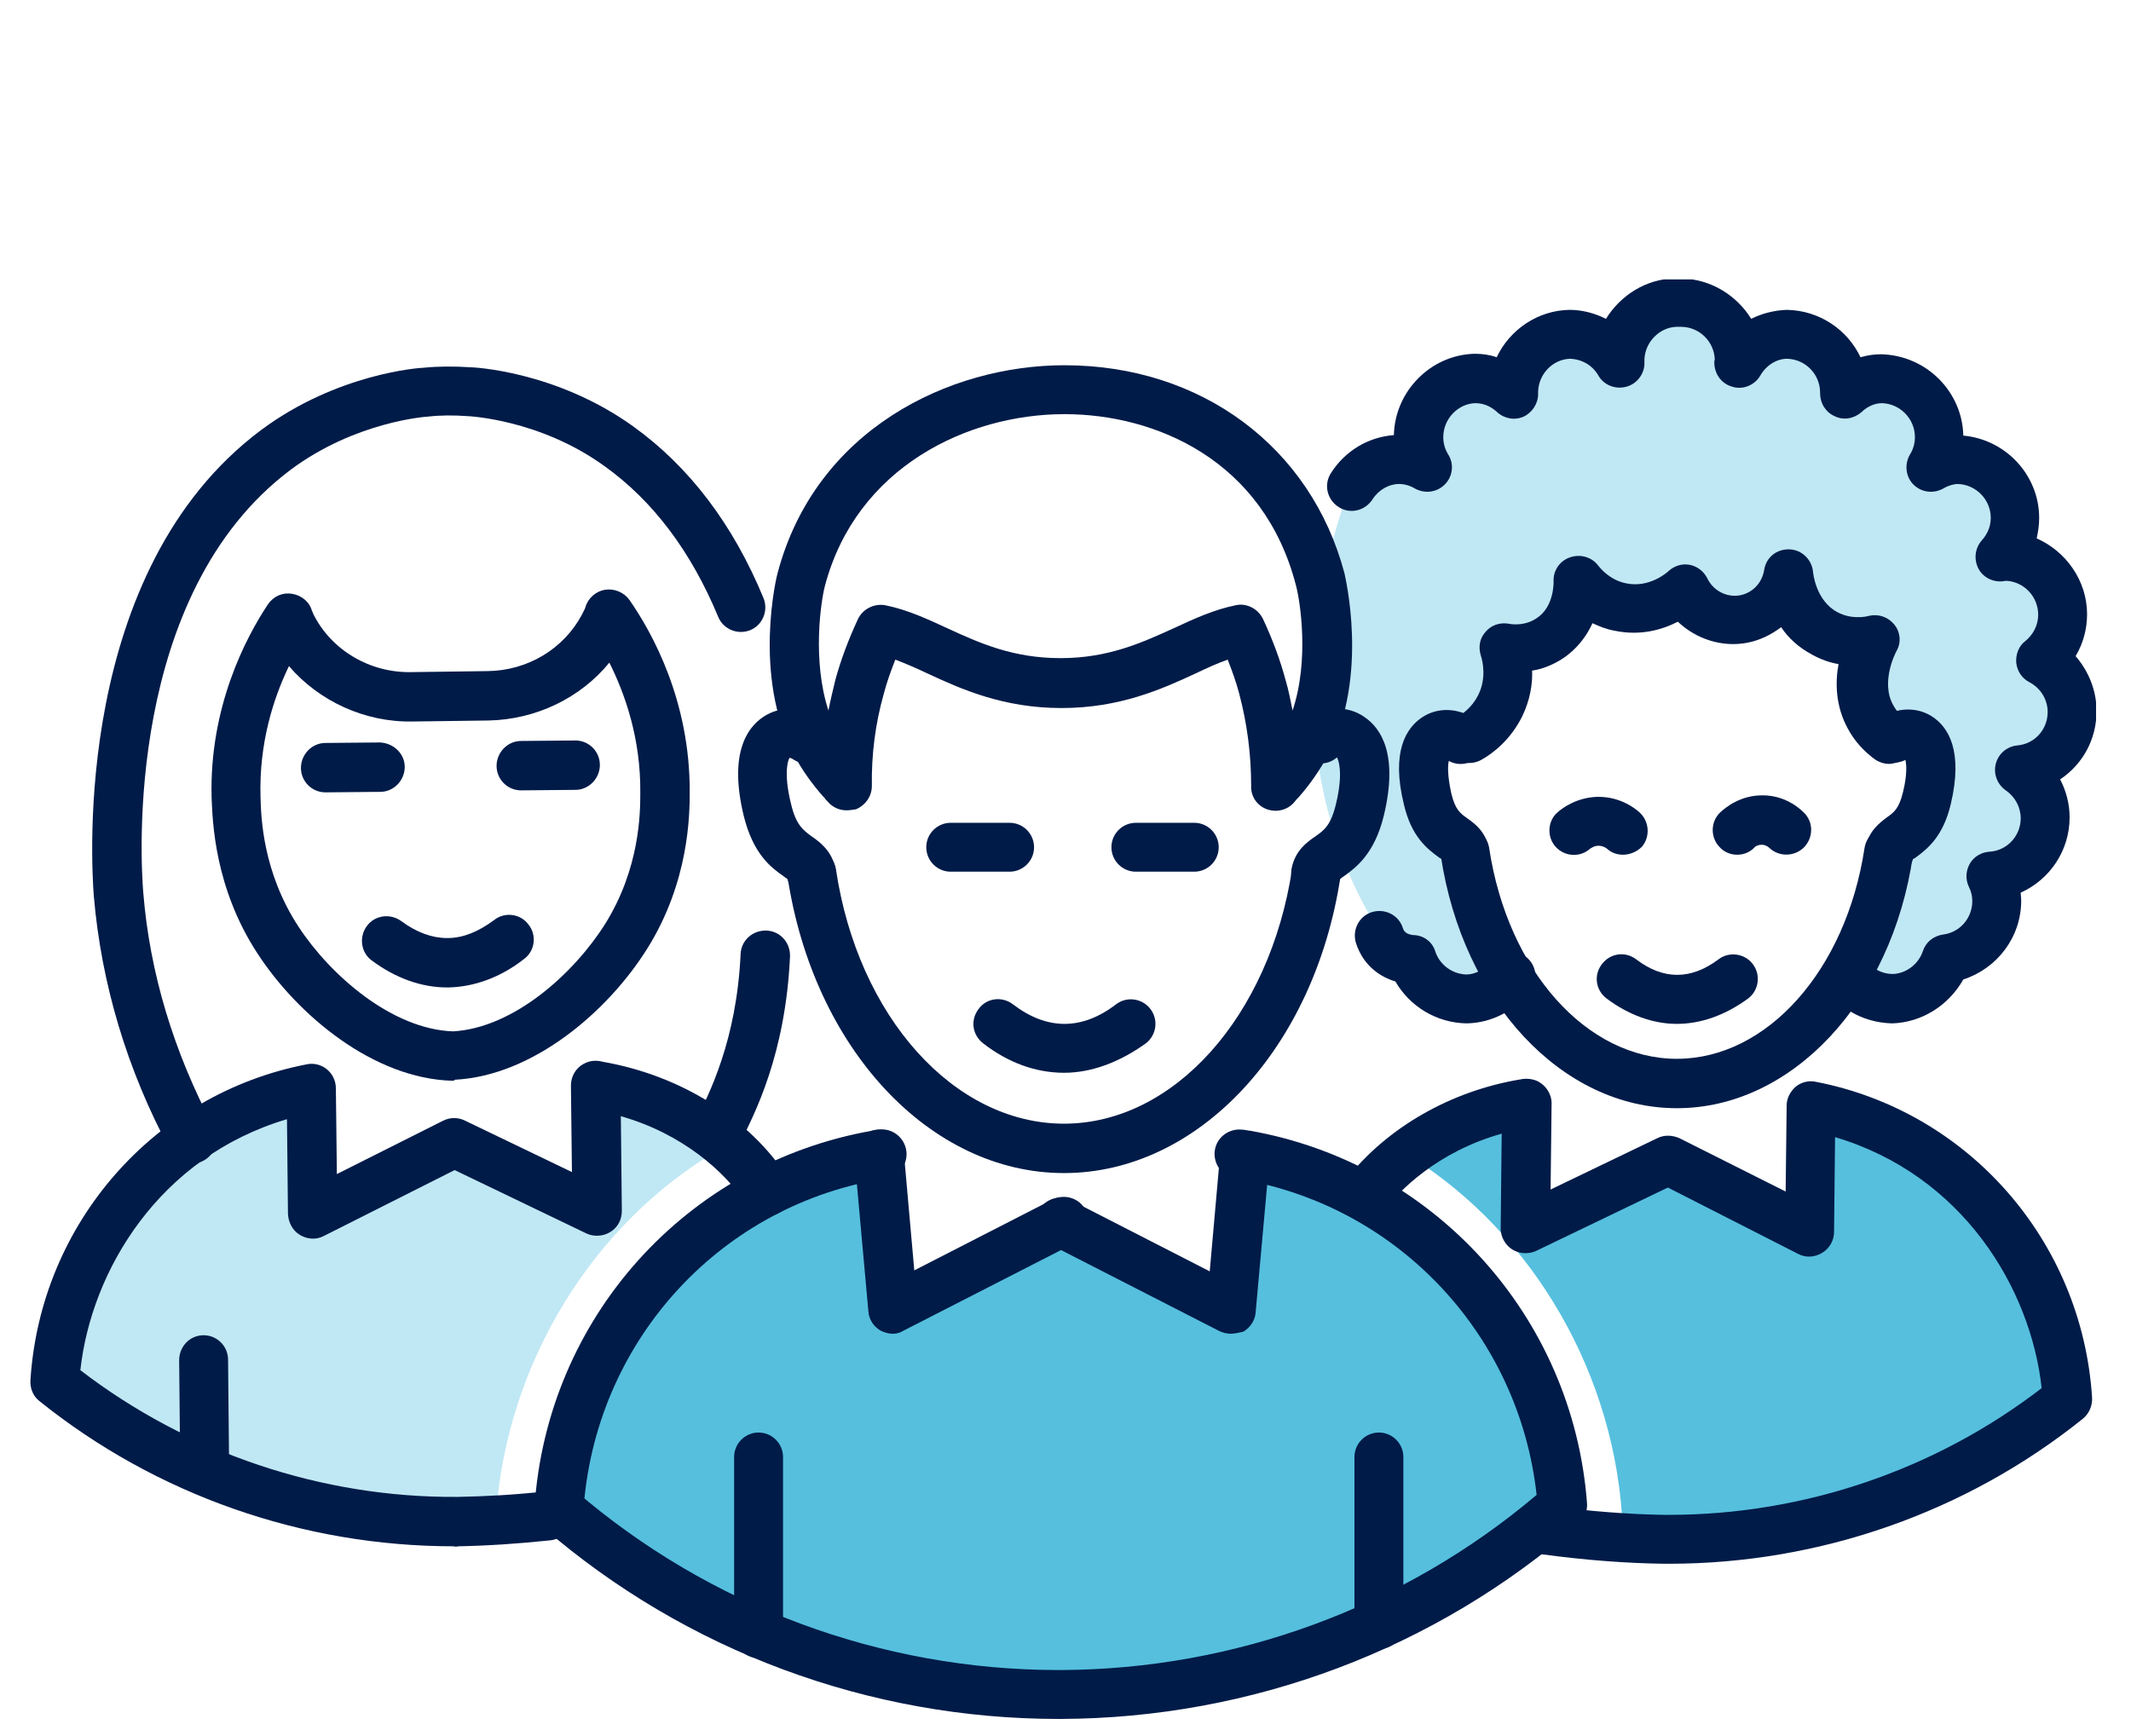 <?xml version="1.0" encoding="utf-8"?>
<!-- Generator: Adobe Illustrator 27.2.0, SVG Export Plug-In . SVG Version: 6.00 Build 0)  -->
<svg version="1.1" id="Lager_1" xmlns="http://www.w3.org/2000/svg" xmlns:xlink="http://www.w3.org/1999/xlink" x="0px" y="0px"
	 width="427px" height="348px" viewBox="0 0 427 348" style="enable-background:new 0 0 427 348;" xml:space="preserve">
<style type="text/css">
	.st0{fill:#56BFDE;}
	.st1{fill:#C0E8F4;}
	.st2{fill:#001B48;stroke:#1D1D1B;stroke-miterlimit:10;}
	.st3{fill:#001B48;stroke:#1D1D1B;stroke-width:0.5;stroke-miterlimit:10;}
	.st4{clip-path:url(#SVGID_00000174576474203965630450000010916605704127938696_);}
	.st5{fill:#001B48;}
	.st6{clip-path:url(#SVGID_00000052791482663643273170000012940588110398502310_);}
</style>
<g>
	<g>
		<g>
			<path class="st0" d="M-561.1,133.8c0.1-0.9,0.4-1.7,0.7-2.5c0.3-0.9,0.3-2.3,0-3.2c-0.3-1.3-1.1-2.3-2.2-3.1
				c-1.9-1.4-4.6-1.7-6.7-0.5c-2,1.2-3.8,2.6-5.7,4c-1.1,0.9-1.8,2.9-1.8,4.2c0,1.5,0.7,3.2,1.8,4.2c1.1,1,2.6,1.8,4.2,1.8
				c0.5-0.1,1.1-0.1,1.6-0.2c1-0.3,1.9-0.8,2.6-1.5c0.1-0.1,0.2-0.1,0.2-0.2c-0.4,0.3-0.8,0.6-1.2,0.9c1.3-1,2.7-2,4.2-2.9
				c-2.9-2.3-5.9-4.5-8.8-6.8c-0.3,0.8-0.5,1.7-0.7,2.5c-0.3,1.7-0.3,3.1,0.6,4.6c0.7,1.2,2.2,2.4,3.6,2.8c1.5,0.3,3.3,0.3,4.6-0.6
				C-562.6,136.6-561.3,135.3-561.1,133.8L-561.1,133.8z"/>
		</g>
	</g>
	<g>
		<g>
			<g>
				<path class="st0" d="M-474.4,200.8c-2.4,2.8-6.1,3.8-8.5,6.9c-2,2.7-3.1,6-3.7,9.3c-0.7,3.5-1.2,7.5,0.9,10.8
					c2.2,3.4,5.1,3.7,8.7,4.2c-1.4-0.6-2.8-1.2-4.2-1.8c-0.3-1-0.5-2-0.8-3c2.9,2.3,5.9,4.5,8.8,6.8c2.8-12,7-23.6,11.3-35.1
					c1.8-4.8-4.6-9.7-8.8-6.8c-10.4,7.3-22.4,15.4-21.8,29.8c0.4,7.7,12.4,7.7,12,0c-0.4-9.5,9.1-14.7,15.8-19.4
					c-2.9-2.3-5.9-4.5-8.8-6.8c-4.3,11.5-8.5,23.1-11.3,35.1c-1.1,4.6,4.3,10,8.8,6.8c3.3-2.4,5.9-5.6,5.8-9.9
					c-0.1-3.3-2-6.5-5.3-7.5c-0.8-0.1-1.6-0.2-2.3-0.3c2,2.7,2.9,2.8,2.7,0.3c0.6-1.2,0.4-2.9,1-4.2c1.6-3.1,5.7-4.1,8-6.7
					C-461,203.4-469.4,194.9-474.4,200.8L-474.4,200.8z"/>
			</g>
		</g>
		<g>
			<g>
				<path class="st0" d="M-592.5,99.7c-4.4-12.9-13.6-26-28.8-24.9c1,3.7,2,7.5,3,11.2c16.4-9.3,33.8-11.3,52.4-11.3
					c9,0,18-0.1,26.7,2.8c8.1,2.8,15.4,7.5,22.6,12.1c0.5-3.7,1-7.3,1.4-11c-9.6,2.5-20.2,1.4-28.8,7.1
					c-8.3,5.5-10.2,14.4-11.1,23.7c3.7-1,7.5-2,11.2-3c-4.8-8.1-13.2-13.2-22.7-13.8c-4.8-0.3-10,0.4-12,5.2c-2,4.7-1.5,10.4,3,13.4
					c10,6.6,13.8-8.4,18.6-13.7c6.6-7.1,15.6-11.1,25.3-11.1c6.8,0,8.1-9.9,1.6-11.8c-12.1-3.6-24.5-6.9-37.2-5.1
					c-6,0.9-11.8,2.6-17.8,3.2c-7.1,0.7-14.3,0.6-21.4,0.5c-7.7-0.1-7.7,11.8,0,12c18.6,0.5,37.2,1.1,55.9,1.6
					c-0.5-3.9-1.1-7.9-1.6-11.8c-15.6,2.3-32.3,3.2-46.7,9.9c-4.4,2-3.6,10.3,1.4,11c10.3,1.4,20.6,2,31,1.3c-1.7-3-3.5-6-5.2-9
					c-1.2,2.4-4.8,2.8-7.1,3.7c-3.6,1.4-6.4,3.4-8.7,6.5c-2.8,3.6-5.4,5.2-9.5,7c-3.7,1.7-7.1,3.7-9.6,7c-2.6,3.4-4.2,7.6-5.9,11.5
					c-2,4.4-4.3,8.7-5.7,13.3c-2.5,8.1-0.7,16.8,6.7,21.6c3.4,2.2,7.7,0,8.8-3.6c2.7-8.6,3.2-18.3,8.2-26
					c4.6-7.2,12.4-11.8,19.5-16.2c-2.7-0.7-5.5-1.4-8.2-2.2c2.2,5.1,4.5,10.1,6.7,15.2c1.1,2.4,2.1,4.8,3.2,7.2
					c0.2,0.5,0.9,3.1,1.2,2c0.3-1.1-2.7,1.6-3,1.8c-9,6.6-18,13.1-26.9,19.7c-3.7,2.7-4.1,9.9,1.4,11c3.5,0.7,7,1.4,10.5,2.1
					c4.4,0.9,8.7-2.7,7.4-7.4c-3.8-13.9-2.1-28.3-0.2-42.3c0.9-6.7-6.8-10.3-11-4.6c-6.1,8.2-6.2,19.4-1,28.1c2.4,4,7.9,3.7,10.4,0
					c5-7.5,7.7-15.7,8.6-24.6c-3.9,0.5-7.9,1.1-11.8,1.6c1.3,3.7,3,7.9,2.4,11.9c-0.6,4.5-5.6,6.1-8.5,9.1c-3,3.2-4.8,7.3-7.8,10.5
					c-3.2,3.4-8.3,4.5-12.5,5.9c-9.7,3.1-19.6,5.7-29.6,7.7c-3.8,0.8-27.5,6.5-28.6,1.8c-0.5,1.9-1,3.9-1.5,5.8
					c-3.1-1.7-4.6-1.6-4.6,0.5c-0.1,0.9-0.3,1.8-0.4,2.7c-0.3,1.8-0.5,3.6-0.6,5.4c-0.3,3.5-0.2,7,0.1,10.5
					c0.6,7.3,1.9,14.4,3.3,21.6c1.4,7.1,11.2,4.7,11.8-1.6c0.6-6.5-0.7-13.3,0.5-19.8c1.4-7.4,7.6-9,14.3-9.1
					c7.9-0.2,16.1,0.9,23.5,3.8c3.4,1.3,7.8,2.8,8.9,6.4c0.6,2.1,0.5,4.4,1.2,6.5c0.6,1.8,1.5,3.5,2.4,5.1c4.1,7.4,5.9,14.8,7.6,23
					c1.7,8.4,5.4,11.6,12.9,15.2c6.6,3.2,14.3,5.9,19.4,11.4c4.1,4.4,6.4,10.9,2.6,16.1c-3.2,4.5,2.1,10,6.8,8.8
					c7-1.8,13.8-4.7,19.7-9c5.2-3.7,12.3-9.1,14.1-15.6c1-3.6-0.1-7.2-0.8-10.7c-1-4.5-1.8-9.1-2.3-13.7c-0.8-7.1-0.3-14.7-2.9-21.4
					c-6.4-17.1-26.2-9.7-39.6-15.1c-6.7-2.7-6.7-11.2-8.3-17.2c-1.7-6.3-4.8-12.1-10.7-15.4c-3.8-2.2-9.2,0.5-9,5.2
					c0.2,3.4,0,6.8-0.7,10.2c-0.3,1.2-3.7,9.4-3.4,9.7c1.4,0,2.9,0,4.3,0.1c-0.2-0.6-0.4-1.3-0.5-1.9c0.3-1.7-0.7-4.2-0.9-5.8
					c-0.6-3.9-1.2-7.7-1.9-11.6c-1.4,2.5-2.8,4.9-4.2,7.4c-0.1,0,0.5,0.8,0.4,1.2c1.9-1.5,3.9-2.9,5.8-4.4c-7.2-0.4-14.3-1.5-21.3-3
					c-7-1.6-9.9,7-4.6,11c4.5,3.4,9,6.8,13.4,10.2c3.9,3,9,5.8,12.1,9.6c1.8,2.2,1.2,3.2,0.6,5.9c-0.6,2.6-0.6,5.1-0.1,7.7
					c1,4.7,3.2,9.6,5.4,13.9c4.6,9,12.3,12.9,20.3,18.3c8.5,5.8,15.7,13.4,21.4,22c3,4.5,9.1,3.4,11-1.4c3.5-9.3,5.8-18.9,6.8-28.9
					c0.9-8.8,1.9-19.3-4.3-26.5c-5.6-6.5-15.2-9-22.9-12.1c-10.3-4.2-20.6-8.4-31-12.5c-6.3-2.5-10.6,7.9-4.6,11
					c4.6,2.3,6.2,7.5,8.7,11.7c3,5.1,7,9.1,12.4,11.8c8.5,4.2,26.2,8.6,23.9,21.7c3.9,0,7.7,0,11.6,0c-2.8-9.1-1-19.2-7.3-27.1
					c-2.9-3.6-6.8-5.5-11.2-6.8c-2.3-0.6-4.8-1-6.8-2.3c-1.7-1.2-3.1-2.9-4.9-4.1c-3.7-2.5-8.6-3.5-12.6-1.2
					c-4,2.3-5.8,7.4-6.6,11.7c-1.6,9.4,4.1,19.1,14.4,19.1c3,0,6.3-2.8,6-6c-0.4-4.7-2.3-7.8-6.1-10.6c-1.5,3.7-3.1,7.3-4.6,11
					c3.2,0.9,6.1,2.2,8.9,4c0.6,0.4,3.5,3,3.6,2.9c0.5-1.4,0.9-2.8,1.4-4.2c-0.9-0.5-1.7-1.1-2.4-1.7c-1,3.7-2,7.5-3,11.2
					c6.3,0.2,11.2,4.5,12.8,10.5c1.9,7.5,13.5,4.3,11.6-3.2c-2.9-11.2-12.9-18.9-24.4-19.3c-6.5-0.2-7.4,7.9-3,11.2
					c3.5,2.7,7.8,4.6,12.2,3c4.1-1.4,6.9-5.2,6.5-9.6c-0.9-9-13.5-14.3-20.9-16.4c-6.9-2-9.8,7.2-4.6,11c0,0.1,0.1,0.2,0.1,0.3
					c2-2,4-4,6-6c-2.5,0-2.9-2.6-2.7-4.7c0.3-3.6,0.7-3.1,2.9-1.2c3.7,3.3,7.6,4.8,12.3,6.1c5.3,1.4,7.3,4.2,8.3,9.5
					c1,5.4,0.9,10.9,2.5,16.2c1.6,5.2,10.5,6.2,11.6,0c2.7-15.3-8.7-26.8-22-32.2c-6.9-2.8-12.4-4.9-16.2-11.6
					c-3.3-5.8-6.2-11.7-12.3-14.8c-1.5,3.7-3.1,7.3-4.6,11c8.5,3.4,17,6.9,25.5,10.3c6.7,2.7,15.5,4.8,21.2,9.4
					c5.5,4.4,3.3,14.7,2.6,20.8c-1,8.5-3.3,16.8-6.3,24.8c3.7-0.5,7.3-1,11-1.4c-5.8-8.7-12.7-16.4-21-22.8c-4.2-3.2-8.6-5.8-13-8.7
					c-4.4-2.9-6.9-6.9-8.9-11.6c-1-2.3-2.3-4.9-2.6-7.4c-0.4-2.8,1-5.3,1.1-8.2c0.2-4.7-2.2-8.8-5.4-12.1c-3.7-3.7-8.3-6.7-12.5-9.9
					c-5-3.8-10-7.5-14.9-11.3c-1.5,3.7-3.1,7.3-4.6,11c8.1,1.8,16.2,2.9,24.5,3.5c2.6,0.2,5.1-2,5.8-4.4c2.6-9.6-5.8-17.5-15.1-16
					c-3.4,0.6-4.7,4.5-4.2,7.4c1.2,7.6,1.4,30.8,14.8,27.3c5.3-1.4,7.4-7.4,9.1-12c2.2-6.1,3-12.6,2.7-19.1c-3,1.7-6,3.5-9,5.2
					c4.7,2.7,5.3,9,6.4,13.8c1.2,5.5,3,11,7.1,15.1c4.4,4.3,10.2,5.8,16,6.5c3.7,0.5,7.3,0.8,11,1.2c3.2,0.3,7.7,0,10.5,1.7
					c4,2.4,3.6,9.7,3.9,13.8c0.5,7.3,1.4,14.5,2.9,21.7c0.7,3.6,2,5.5-0.5,8.3c-2,2.3-4.4,4.5-6.9,6.3c-5.1,3.7-10.8,6.2-16.9,7.7
					c2.3,2.9,4.5,5.9,6.8,8.8c8-11,1.9-26-7.8-33.6c-5.9-4.6-12.7-7.4-19.3-10.7c-1.4-0.7-3.8-1.5-4.9-2.6c-1.2-1.1-1.2-2.6-1.6-4.2
					c-0.8-4-1.5-8-2.6-12c-1-3.6-2.2-7.1-3.9-10.4c-1.8-3.7-4-6.7-4.5-10.8c-1-8.3-6.5-12.3-13.8-15.5c-12.5-5.5-30.4-8.9-43.5-3.5
					c-16.7,6.8-12.5,24.3-13.8,38.6c3.9-0.5,7.9-1.1,11.8-1.6c-1.6-8.3-3.2-16.6-3.1-25.1c0.1-6.6,3.8-15.6-1.6-21
					c-4.1-4.1-12.8-3.7-14.6,2.7c-1.8,6.5,5.4,12.1,10.9,13.2c6.8,1.4,14.7-0.6,21.5-1.6c7.9-1.2,15.8-2.8,23.6-4.7
					c13.7-3.4,30.1-6.3,38.5-18.6c2.4-3.5,4.5-6.2,7.9-8.8c2.9-2.2,5.3-4.7,6.7-8.1c2.9-6.9,0.9-14.6-1.5-21.4
					c-2.3-6.6-11.1-5.1-11.8,1.6c-0.7,6.8-3.2,12.9-6.9,18.5c3.5,0,6.9,0,10.4,0c-3.2-5.3-2.7-11,1-16c-3.7-1.5-7.3-3.1-11-4.6
					c-2.2,16.3-4.2,32.6,0.2,48.7c2.5-2.5,4.9-4.9,7.4-7.4c-3.5-0.7-7-1.4-10.5-2.1c0.5,3.7,1,7.3,1.4,11
					c5.8-4.2,11.6-8.5,17.4-12.7c3.2-2.3,6.3-4.6,9.5-6.9c2.4-1.7,5.3-3.4,7-5.8c3.9-5.4,0.7-10.9-1.7-16.2c-3-6.9-6-13.7-9.1-20.6
					c-1.3-2.9-5.7-3.7-8.2-2.2c-8.5,5.3-17.1,10.9-22.9,19.2c-6.3,8.9-7,20-10.2,30.2c2.9-1.2,5.9-2.4,8.8-3.6
					c-5.6-3.6,1.9-15.2,3.8-19.3c1.4-3.2,2.7-7.5,5.1-10c2-2.1,5.1-3,7.6-4.2c2.8-1.3,5.4-2.8,7.6-4.9c2.3-2.3,3.4-5.3,6.4-6.8
					c5.3-2.6,10.8-3.1,13.7-9c1.8-3.8-0.3-9.3-5.2-9c-9.3,0.6-18.6,0.4-27.8-0.9c0.5,3.7,1,7.3,1.4,11c13.2-6.1,29.6-6.6,43.9-8.7
					c6.9-1,4.9-11.6-1.6-11.8c-18.6-0.5-37.2-1.1-55.9-1.6c0,4,0,8,0,12c12.8,0.2,24.8-0.7,37.3-3.2c12.4-2.5,24.1,0.6,36,4.2
					c0.5-3.9,1.1-7.9,1.6-11.8c-9,0-18,2.5-25.5,7.6c-3.6,2.4-7,5.3-9.7,8.7c-1.4,1.7-2.7,3.4-3.9,5.3c-0.5,0.8-1,1.7-1.4,2.5
					c-0.3,0.6-0.6,1.3-0.9,2c-1.2,2.2,0.6,2.8,5.6,1.9c-1.2,0.9-2.4,1.8-3.6,2.8c6.7-1.5,13.4,1.6,16.9,7.5c3.2,5.5,10.6,2.6,11.2-3
					c0.7-7,2-12.9,9.2-15.4c7-2.4,14.7-2,21.9-3.9c5.1-1.3,5.7-8.3,1.4-11C-518.6,74-526.8,69-536,65.8c-9.6-3.3-19.8-3.2-29.9-3.2
					c-20.7,0-40.2,2.7-58.5,13c-5,2.8-3,11.6,3,11.2c9.6-0.7,14.5,8.1,17.2,16.1C-601.6,110.1-590,107-592.5,99.7L-592.5,99.7z"/>
			</g>
		</g>
		<g>
			<g>
				<g>
					<path class="st0" d="M-531.4,84.9c2.9-0.2,6-0.6,8.8,0.5c2.8,1.1,5,2.2,8.1,2.4c7.7,0.5,7.7-11.5,0-12
						c-2.4-0.1-4.8-2.1-7.1-2.6c-3.2-0.7-6.5-0.6-9.8-0.3C-539,73.5-539.1,85.5-531.4,84.9L-531.4,84.9z"/>
				</g>
			</g>
			<g>
				<g>
					<path class="st0" d="M-664.1,167.5c-2,0.1-3.8,0.3-5.6-0.7c-2.5-1.4-4.8-2.3-7.8-2.6c-3.2-0.3-6,3-6,6c0,3.5,2.8,5.7,6,6
						c0,0,1.1,0.6,1.3,0.8c1.3,0.7,2.6,1.4,4,1.8c2.6,0.8,5.3,0.8,8,0.7C-656.4,179.2-656.3,167.2-664.1,167.5L-664.1,167.5z"/>
				</g>
			</g>
			<g>
				<g>
					<g>
						<path class="st0" d="M-597.5,87.9c-6.2-4.3-13.2-7.1-19.3-11.4c0,3.5,0,6.9,0,10.4c8-5.9,20.5-7.7,30.1-9.2
							c11.1-1.7,22.5-2,33.8-1.9c4.9,0,9.8,0.2,14.4,1.7c1.1,0.4,5.4,1.7,5.6,3.1c0.1,1.7-4.3,3.5-5.3,4c-4.2,2.1-7.8,4.3-10.6,8.1
							c-2.8,3.9-3.2,8.5-5.5,12.5c1.7-1,3.5-2,5.2-3c-4.4,0.5-9.6-2.6-13.9-3.4c-4.8-0.9-9.4-0.2-14-2c-4-1.6-9.1-3.1-11.7-6.6
							c-2.7-3.6-4.2-7.7-7.9-10.6c-1.4,3.4-2.8,6.8-4.2,10.2c10.3-1.2,20.6-2.4,30.9-3.5c5.1-0.5,10.3-1,15.5-1.1
							c2.5-0.1,4.9,0,7.4-0.1c1.7,0,4.9-1,6.4-0.6c-1.2-0.9-2.4-1.8-3.6-2.8c0-0.8-0.1-1.6-0.1-2.4c-0.2,0.3-0.3,0.5-0.5,0.8
							c-0.5,0.2-1.1,1.1-1.6,1.5c-1.5,1.2-3.3,2.1-4.9,3.3c-1.5,1.1-2.9,2.2-4.1,3.5c-1,1.2-2.1,3.8-3.4,4.5
							c1.2-0.8-0.6-0.4-1.3-0.6c-1.2-0.3-2.4-0.4-3.7-0.6c-2.4-0.4-4.9-0.8-7.3-1.1c-2.9-0.4-5.7-0.9-8.6-1.3
							c-1.3-0.2-2.5-0.4-3.8-0.6c-0.6-0.1-1.3-0.2-1.9-0.3c-1.2-0.3-1.3-0.2-0.1,0.3c0.5,1.9,1,3.9,1.5,5.8c0.1-0.3,0.1-0.6,0.2-0.9
							c-0.9,1.2-1.8,2.4-2.8,3.6c1.5-1.1,4.3-1.1,6.1-1.4c2.5-0.4,5-0.8,7.4-1.2c5.1-0.8,10.1-1.4,15.2-2c7.6-0.9,7.7-12.9,0-12
							c-9.3,1-18.5,2.3-27.7,3.9c-4,0.7-8.4,1.5-9.9,5.9c-1.1,3.3,0.3,6.7,3.3,8.5c3.3,2,8.3,1.8,12,2.4c5,0.8,9.9,1.5,14.9,2.3
							c3.8,0.6,7.9,1.7,11.6,0c3.3-1.5,4.5-4.3,6.7-6.8c4.1-4.7,10.7-6.3,13.3-12.5c1.4-3.2,1.5-7.2-1.3-9.7
							c-2.8-2.6-6.1-1.7-9.6-1.4c-9.5,0.7-18.9,0.6-28.4,1.7c-9.3,1-18.7,2.1-28,3.2c-4.4,0.5-8.9,6.7-4.2,10.2
							c5.1,3.9,6.5,10.8,12.1,14.4c5.6,3.6,13.9,7.3,20.6,7.7c3.6,0.2,6.8,0.3,10.3,1.3c3.7,1.1,7.4,2.6,11.3,2.8
							c8.6,0.5,7.8-8.2,11.2-13.7c3.6-5.8,11.8-6.4,15.9-12.1c4.4-6,3.2-13.4-2.5-18c-11.5-9.2-30.2-7.1-43.9-6.3
							c-9.3,0.5-18.6,1.5-27.7,3.5c-8.2,1.7-18.1,3.9-24.9,8.9c-3.8,2.8-3.9,7.6,0,10.4c6.1,4.3,13.1,7.1,19.3,11.4
							C-597.1,102.6-591.1,92.2-597.5,87.9L-597.5,87.9z"/>
					</g>
				</g>
				<g>
					<g>
						<path class="st0" d="M-554.5,87.3c-6,5-14.6,4.9-20.1,11c-5.2,5.7-7.2,13.9-5.5,21.4c0.8,3.6,2.6,6.7,4.9,9.5
							c1.3,1.6,2.8,2.7,2.4,4.8c-0.4,2.3-2.7,4.2-4.3,5.8c-3.1,3-5.9,6-8.2,9.6c-2.5,4.1-4.3,8.5-7.7,12c3.1,2.4,6.3,4.8,9.4,7.3
							c3.5-7.3,3.2-15.5,6.6-22.8c2.9-6.3,10.4-11.5,8.5-19.2c-0.8-3-2.9-5.4-4.1-8.1c-1.7-3.8-1.5-8.2-3.5-12
							c-3-5.8-9-9.1-14.8-11.6c-17.6-7.5-19.8,17.3-20.9,28.6c-0.7,7.2-4.5,13.5-4.9,20.7c-0.4,7.3,3,14.5,8.7,19
							c5.1,4,16.9,8.7,21.1,1.2c1.8-3.3,1.1-7.3-0.9-10.4c-1-1.5-2.5-2.5-3.5-3.9c-0.5-0.7-0.7-1.5-1.1-2.2c0-1.7-1-2.5-3-2.4
							c-1.7-1.5-2.8-1.3-3.3,0.5c-2.7,4.7,1.7,9.9,6.8,8.8c4.8-1,9.7-2.6,13-6.5c3.6-4.4,3.6-9.9,2.7-15.3
							c-1.8-10.8-5.4-22.5-14.9-28.9c-2.9-2-6.3-0.3-8.2,2.2c-3.2,4.1-5.5,9-3.8,14.3c0.5,1.5,9,13.7,10.5,11.6
							c-3.7-1.5-7.3-3.1-11-4.6c-2.3,6.7-1.3,13.8-2.8,20.6c-1.3,5.8-5.5,10-10.6,12.9c-12.2,6.9-27.7,5.4-41.2,7.6
							c-5.4,0.9-5.4,8.4-1.4,11c8,5.1,16.8,6.1,26.2,6c8-0.1,19.2,1.5,26.1-3.4c2.8-2,4.1-6.1,7.1-7.6c1.6-0.8,3.7-0.9,5.4-1
							c0.4,0,2.5,0.1,2.8-0.1c-0.1-1.4-0.2-2.7-0.3-4.1c-0.4,0.1-0.8,0.2-1.3,0.3c-1.9-0.3-5.3,1.2-7.2,1.7
							c-2.7,0.7-5.3,1.5-7.9,2.4c-4.8,1.7-9.6,3.6-14.2,5.8c-4.3,2-3.5,8.2,0,10.4c2.2,1.3,3.2,4.2,5.3,5.7c3,2.1,6.5,2.4,10,1.4
							c8.5-2.4,16.8-7,24.9-10.4c3-1.3,5.1-4,4.2-7.4c-0.7-2.8-4.4-5.4-7.4-4.2c-6.8,2.9-13.7,5.8-20.5,8.6c-0.9,0.4-3.4,2-4.4,1.8
							c0.1,0.5,0.1,0.5-0.1,0.2c-0.2-0.3-0.4-0.6-0.6-0.8c-2-1.6-3-3.8-5.3-5.2c0,3.5,0,6.9,0,10.4c5.7-2.6,11.5-4.8,17.5-6.5
							c4.8-1.4,11.2-1.6,15.2-5c3.9-3.3,4.2-9,1-12.9c-3.2-4-8.4-4.3-13.1-3.9c-4.8,0.5-9.8,1.5-13.4,4.9c-3.5,3.4-3.8,6.4-9.2,6.6
							c-11.4,0.4-24.7,2.4-34.8-4c-0.5,3.7-1,7.3-1.4,11c15.7-2.6,32.7-1,46.5-10.4c5.6-3.8,10.4-9,12.7-15.4c2.8-7.7,1-16,3.7-23.6
							c2.4-7-7.2-9.6-11-4.6c-7.2,9.5,7.3,19.8,15.2,11.7c3.6-3.7,3.9-9.6,1.5-13.9c-1.2-2.1-3.1-3.6-4.4-5.6
							c-1.5-2.4,0.1-3.7,1.8-5.9c-2.7,0.7-5.5,1.4-8.2,2.2c5.3,3.6,7.1,11.1,8.4,17c0.5,2.3,2.2,6.9,0.7,9.1c-1.3,1.9-5.1,2.3-7,2.7
							c2.3,2.9,4.5,5.9,6.8,8.8c2.4-4.2,3.9-9.2,1-13.6c-2.8-4.2-8.4-5.2-12.6-2.5c-4.4,2.7-5.6,7.9-4.6,12.7c0.5,2.6,1.5,5.3,3,7.5
							c0.7,1,1.4,1.9,2.3,2.8c0.3,0.3,0.6,0.6,0.9,0.9c1.2,1.7,1.7,1,1.3-2c1.4-0.6,2.8-1.2,4.2-1.8c-5.6,0-10.6-3.2-11.6-9
							c-1-5.3,2.5-10.3,3.6-15.4c1.1-5.2,1.2-10.6,1.8-15.9c0.3-2.4,0.7-4.8,1.5-7c1.2-3.3,0.9-3.6,3.9-2.2
							c5.5,2.7,7.1,5.1,8.3,10.9c0.6,2.9,1.5,5.6,3,8.2c0.5,0.9,1.6,2,1.8,3c0.4,1.9,0.7-0.9,0,0.8c-1,2.5-3.8,4.8-5.2,7.2
							c-1.4,2.4-2.5,4.9-3.5,7.5c-2.2,5.9-2,12.6-4.7,18.3c-2.8,5.9,4.4,12.5,9.4,7.3c6.1-6.4,8.9-14.9,15.3-21
							c6.4-6.1,11.8-15,6.2-23.6c-2-3-4.9-5.1-5.6-8.8c-0.6-3.2,0.1-6.8,2.2-9.4c2.2-2.8,5.9-3.8,9-5c4.2-1.6,7.9-3.3,11.3-6.2
							C-540.1,90.9-548.6,82.4-554.5,87.3L-554.5,87.3z"/>
					</g>
				</g>
				<g>
					<g>
						<path class="st0" d="M-614,190.7c-1.3,4-2.6,6.8-1.1,11.1c1.5,4.3,4.4,7.9,5.7,12.3c2.5,8.6,0.5,17,7.9,23.6
							c6.4,5.6,15.5,7.9,23.2,11.3c3.5,1.6,7.7,3.4,9.3,7.2c1.7,3.9,0.1,8-3.4,10.3c-5.7,3.7-2.1,12.5,4.6,11
							c13.3-3,24.7-12.6,38.5-13.6c4.4-0.3,7.6-4.9,5.2-9c-2.9-5-7.2-8.9-8.6-14.6c-1.7-6.7-3-13.7-3.7-20.5c-0.6-5-0.2-10.8-4-14.8
							c-4-4.2-10.8-5.5-16.3-6c-5.3-0.5-12.4,2.4-16.9-1.2c-2.1-1.7-3.3-4.4-5.2-6.3c-1.8-1.9-4.1-3.3-6.6-4.1
							c-10.9-3.6-21.2,5-21.3,16.1c0,3.9,3.8,6.8,7.6,5.8c1.9-0.5,6-0.6,7.6-1.6c-0.6-4.2-1.9-5.4-3.9-3.6c-0.8,0.5-1.6,1.1-2.4,1.8
							c-3,2.8-4.4,6.8-3,10.8c1.2,3.5,5.3,5.8,8.8,3.6c4.3-2.7,8.8-4.3,13.8-5.2c-2.5-1.4-4.9-2.8-7.4-4.2c-0.6-1.6,2.1-3.1-1.1-0.9
							c-1.1,0.8-2.1,1.5-3.2,2.3c-1.9,1.4-3.8,2.8-5.4,4.6c-3.2,3.7-4.7,9.4-2,13.9c6,10,19.7-1.9,25.1-6.6
							c3.1-2.7,9.1-8.1,13.2-4.3c3.7,3.3,3.3,10.8,4.6,15.3c0.7,2.4,1.6,4.8,2.6,7.1c0.4,0.9,2.5,7.7,3,7.8c0.8-0.6,1.6-1.3,2.4-1.9
							c-0.6,0.1-1.1,0.1-1.7,0.1c-1.1-0.1-2.4,0.1-3.5,0.3c-2.4,0.3-4.6,1-6.7,2.4c2.9,1.2,5.9,2.4,8.8,3.6c-0.5-1.2-2.7-7-1.7-7.8
							c-1.4,0.6-2.8,1.2-4.2,1.8c0.3,0,0.6,0,0.9,0c-1.4-0.6-2.8-1.2-4.2-1.8c1.4,1.3,2.2,3.2,2.9,5c3.1-2.4,6.3-4.8,9.4-7.3
							c-3.2-2.6-4.9-5.6-5.9-9.5c-1-3.8-0.7-7.9-1.8-11.7c-3-10-13.8-7-20.7-3.4c-6.1,3.1-16.1,8.8-10.2,16.9
							c2.5,3.4,6,4.1,10.1,4.2c4.5,0,5.6,2.7,7.2,6.7c3.7-1.5,7.3-3.1,11-4.6c-1.8-2.4-3.1-4.8-3.3-7.9c-0.2-3.2,0.3-6.1-0.7-9.2
							c-2.2-7.4-13.8-4.2-11.6,3.2c1,3.4,0.1,7.3,0.8,10.8c0.7,3.4,2.3,6.5,4.3,9.2c1.8,2.4,4.5,3.7,7.5,2.5
							c2.5-1.1,4.6-4.3,3.5-7.1c-2.2-5.5-4.8-11.2-10.4-14c-2.4-1.2-5.8-2.1-8.4-1.5c-1.9-0.4-2.3,0.5-1.2,2.8
							c-0.6,2.9-0.1,3.5,1.6,1.9c1.4-0.5,3-1.9,4.3-2.6c1.4-0.8,3.5-1.3,4.6-2.2c0.5-0.2,1.1-0.3,1.6-0.5c-1.5-1.1-1.9-0.9-1.3,0.8
							c-0.6,2.3,0.9,6.7,1.5,9c1.5,5.7,4.4,11.1,9,14.8c5.3,4.3,12.3-0.9,9.4-7.3c-2.5-5.4-8.2-13.1-14.6-7.1
							c-4.9,4.7-3.3,13.6-1,19.2c1.3,3.3,5.3,6.1,8.8,3.6c3.2-2.2,7.9-0.5,11.5-2.6c4.1-2.4,4.8-6.7,3.7-11
							c-1.2-4.9-3.8-9.4-5.4-14.1c-1.6-4.9-1.8-10.2-3.7-15.1c-3.6-9.1-12.4-13.9-21.9-10.9c-4.4,1.4-8,4.1-11.4,7
							c-3,2.6-7.5,8-11.9,7.8c1.4,0.6,2.8,1.2,4.2,1.8c1.2,1.1,3.4-1.6,4.6-2.4c1.6-1.2,3.4-2.3,4.9-3.6c3.3-2.8,5.1-6.2,3.6-10.5
							c-1.1-3.3-4-4.8-7.4-4.2c-6,1-11.6,3.2-16.7,6.4c2.9,1.2,5.9,2.4,8.8,3.6c-0.5,1.4-0.2,1.5,1,0.3c0.8-0.5,1.6-1.1,2.4-1.7
							c1-0.9,2-1.9,2.6-3.1c1.4-2.6,1.6-5.8,0.3-8.6c-3.5-7.3-13.4-4.2-19.4-2.6c2.5,1.9,5.1,3.9,7.6,5.8c0-3.4,3-6.2,6.4-4.3
							c3.2,1.8,4.9,6.3,8.1,8.6c8.6,6.2,17.5,1.5,26.8,3.9c1.9,0.5,3.6,0.7,4.4,2.5c0.8,1.7,0.4,4.7,0.7,6.6
							c0.6,5.4,1.6,10.7,2.6,15.9c0.9,4.3,1.6,8.7,3.5,12.6c2,4.2,5.4,7.6,7.8,11.6c1.7-3,3.5-6,5.2-9c-15.2,1.1-27.1,10.7-41.6,14
							c1.5,3.7,3.1,7.3,4.6,11c7.7-5,11.9-14.1,9.2-23.2c-2.8-9.1-11-13.3-19.2-16.7c-4.5-1.9-9.1-3.5-13.4-5.8
							c-5-2.6-6-5.1-6.4-10.5c-0.4-5-1.4-9.8-3.4-14.4c-0.9-2.3-2.1-4.3-3.3-6.5c-1.4-2.5-0.5-3.3,0.4-5.9
							C-600,186.5-611.6,183.3-614,190.7L-614,190.7z"/>
					</g>
				</g>
				<g>
					<g>
						<path class="st0" d="M-683.5,170.2c1.4,14.7,0.5,31.1,5.8,45.1c2.5,6.5,11,5.2,11.8-1.6c0.3-2.7,1.9-20.7-0.1-20.9
							c-1.9-1.5-3.9-2.9-5.8-4.4c0.1-0.7,0.3-1.3,0.4-2c3.7,1.5,7.3,3.1,11,4.6c1.6-3.8,4.5-8.5,1.6-12.4c-2.7-3.5-7.2-3-11.2-3.2
							c-7.7-0.3-7.7,11.7,0,12c1.5,0,4.5,1,2.3-1c-0.5-1.9-1-3.9-1.5-5.8c-0.3,2.4-1.7,4.9-2.7,7.2c-2.6,6.3,7.7,10.4,11,4.6
							c1.3-2.3,1.8-4.8,0.8-7.3c-1-2.7-2.9-4.1-5.8-4.4c-6.5-0.6-10.9,5.1-11.4,11.1c-0.6,7.3,0.2,14.5-0.6,21.8
							c3.9-0.5,7.9-1.1,11.8-1.6c-4.9-13-4-28.2-5.3-41.9C-672.2,162.5-684.2,162.5-683.5,170.2L-683.5,170.2z"/>
					</g>
				</g>
				<g>
					<g>
						<path class="st0" d="M-537.3,267.5c6.4-1.7,12.9-1.7,19.5-1.9c5.4-0.2,10.8-0.3,14.8-4.4c1.7-1.7,2.7-3.8,4-5.8
							c1.6-2.3,3.6-4.1,5.7-6c3.9-3.5,6.7-7.4,8.6-12.3c3.3-8.6,2.1-19.1,7-27.1c2.6-4.3,7.2-6.6,10.6-10.2
							c4.2-4.4,5.9-9.7,6.8-15.6c0.5-3.5-0.9-6-4.2-7.4c-2.8-1.1-5.4-1.1-8.3-0.4c-5.5,1.2-6,10.8,0,11.6c3.5,0.5,6.8,0.7,10.3,0.5
							c-1.9-2.5-3.9-5.1-5.8-7.6c-0.9,3.6-3.2,6.7-4.3,10.3c-1.2,3.8-1.3,7.8-1.7,11.7c-1,7.8-4.3,14.5-8.6,20.9
							c-4.5,6.6-10,12.6-14.8,19c-4,5.3-7.7,12.8-14.4,15c1.5,3.7,3.1,7.3,4.6,11c9.1-5.8,18.9-12,24.8-21.4
							c5.1-8.2,7.3-19.6,15.7-25.2c-2.9-2.3-5.9-4.5-8.8-6.8c-0.6,1.5-1.4,3-2.4,4.2c3.3,1.9,6.7,3.9,10,5.8
							c4.1-12.8,11.7-24.7,9.9-38.6c-0.9-6.7-9.3-8.2-11.8-1.6c-3.3,8.7-9.5,16.5-13.8,24.7c-4.3,8.3-8.1,16.9-11.4,25.6
							c-2.2,5.7,6.1,10,10,5.8c5.1-5.4,5.1-12.5,9-18.5c3.8-5.8,9.4-9.2,11.2-16.3c1.9-7.5-9.7-10.7-11.6-3.2
							c-1.3,5.4-7.1,8.9-10,13.4c-3.1,4.9-3.1,11.8-7.1,16c3.3,1.9,6.7,3.9,10,5.8c3.4-8.9,7.4-17.6,11.9-26
							c4.4-8.1,10-15.7,13.3-24.4c-3.9-0.5-7.9-1.1-11.8-1.6c1.6,12.7-5.7,23.8-9.5,35.4c-1.8,5.4,6.3,10.6,10,5.8
							c2.4-3,4-5.9,5.4-9.5c1.9-4.8-4.7-9.6-8.8-6.8c-8.7,5.9-12.5,14.8-17,23.9c-5.2,10.6-13.8,16.5-23.5,22.7
							c-5.5,3.5-2.1,13.1,4.6,11c8-2.5,12.9-8.6,17.7-15.2c5.3-7.4,11.3-14.2,16.7-21.5c5.1-6.9,9.5-14.7,11.3-23.1
							c0.9-4.4,0.8-9.1,1.8-13.5c1-4.2,3.7-7.7,4.7-11.9c0.9-3.5-1.8-7.9-5.8-7.6c-2.4,0.2-4.8,0.3-7.2-0.1c0,3.9,0,7.7,0,11.6
							c0.7-0.2,1.4,0,2,0.4c-1.4-2.5-2.8-4.9-4.2-7.4c-0.8,5.5-2.1,9.1-6.4,12.7c-3.5,3-7,5.7-9.5,9.6c-4.8,7.6-4.9,16.8-6.9,25.3
							c-1,4.1-2.4,7.7-5.4,10.7c-3.5,3.5-7,6.3-9.6,10.6c-1.4,2.3-1.6,3-4.3,3.4c-2.7,0.4-5.6,0.2-8.4,0.3
							c-6.1,0.2-12.1,0.6-18.1,2.2C-547.9,258-544.7,269.6-537.3,267.5L-537.3,267.5z"/>
					</g>
				</g>
			</g>
			<polygon class="st1" points="-738,344.8 -699.7,335.6 -720.1,240 -738,240 			"/>
			<path class="st2" d="M-732.5,325.2c0-10.2,15.5-10.2,15.5,0C-717,335.4-732.5,335.4-732.5,325.2z M-513,309.8
				c-6.9,4.5-14.5,9.5-20.5,13.6c-26.6,17.8-31.9,25.3-79.2,14.6c-5.6-1.3-7.5,7.2-1.9,8.4c56.3,12.7,58,1.9,106.4-29.4
				c2-1.3,2.6-4,1.3-6C-508.3,309.1-511,308.5-513,309.8z M-593.4,37.9c-3.2-5.5-11.6-0.7-8.4,4.9
				C-598.6,48.3-590.2,43.5-593.4,37.9z M-500.4,305.5c3.2,5.5,11.6,0.7,8.4-4.9C-495.2,295.1-503.6,300-500.4,305.5z M-462.9,125.2
				c23.2,50.4,7.7,110-36.3,143.2c3.7,3.7,4.7,8.4,3.1,13c-2.7,7.6-12.7,9.2-25.3,17.4c-18.9,12.2-38.9,26.4-43.3,28.1
				c-11.3,4.4-24.1,2.6-44.5-2c-26.1-5.9-46.9-11.1-57.4-10.7c-6.5,0.3-22.3,2.2-30.2,3.3c4.4,21.1,4.9,21.1,3.5,23.3
				c-1.4,2.1,0.6,1.2-46.2,10.9c-2.4,0.5-4.6-1.1-5.1-3.4c-0.5-2.3,1-4.6,3.4-5.1l39.2-8.1c-0.2-1.1-19.3-91.1-19.1-92.2l-0.4-2
				l-17.9,3.7c-5.6,1.1-7.3-7.3-1.8-8.5c23.3-4.8,23.3-5.4,25.4-4c1.9,1.3,1.9,3.2,2.5,5.6c11.8-4.7,25.4-12.8,34.8-17.4
				c-7.8-18.5-10.9-38.4-8.5-59.7c-21.8-13.3-34.2-34.5-37.7-56.5c-0.3-2,0.8-3.9,2.7-4.6c12.4-4.7,34.5-10.8,57.9-6
				c-5.6-2.8-10.9-6.8-14.9-12.2c-13.1-18-5.3-44.5-5-45.7c0.6-1.9,2.4-3.1,4.3-3c1.2,0.1,29.4,1.6,42.5,19.6
				c4.6,6.3,6.6,13.7,7.3,20.6c43.3-25.7,99.5-21.2,138.3,13.5c12.7-12.2,29.3-16.7,46.6-15.9c2,0.1,3.7,1.6,4,3.5
				C-437.6,95-447.4,115.2-462.9,125.2z M-645.4,91c-12.7-21-20.9-22.7-15.8-27.4c1.7-1.6,4.4-1.5,6,0.2
				c6.8,7.3,12.1,14.7,16.4,21.6c2.7-24.5-7.9-39.9-38-43.9C-682.9,70.5-671.1,85.6-645.4,91z M-646.3,99.6c2.2,1,4.9,2.4,7.7,4.1
				c-0.5-1-1-2.1-1.5-3.2C-641.8,100.4-643.9,100.1-646.3,99.6z M-622.5,155.1c-5.1-15.4-13.7-21.3-25.7-25.7
				c-7.5-2.8-15.4-4.2-23.5-4.2c-5.6,0-5.6-8.5,0-8.5c16.3,0,36.2,5.8,47.1,17.5c-12-33.4-55.7-40.3-91.3-28
				C-706.8,149.5-661.8,176.2-622.5,155.1z M-508.6,272.5c-31.2-10.8-56.8,24.5-85.3,9.3c-24.9-13.3-36.8-12.4-34-19.5
				c0.9-2.2,3.4-3.3,5.6-2.5c14.5,5.7,25.1,10.3,32.4,14.2c0,0,0,0,0,0c10.2,4.4,17.7-4.3,15.2-12.3c-1.7-5.3-3.7-5.3-23.8-16.3
				c-16.2-8.8-40.8-22.2-45.6-22.4c-31.6-1.7-38.2,12.1-67.6,23.2l13,62.7c37-4.8,34.9-5.4,81.3,5.2c48.3,11,44.7,8.4,70.4-8.8
				c23.6-15.8,24.7-16.5,34-21.1c4.4-2.2,8.2-4.1,8.8-5.8C-503.2,275.6-506,273.4-508.6,272.5z M-470.5,129.1
				c-11.7,4.6-24.3,3.1-27.4,1.7c-4.1-1.9-7.8-18-3.3-30.5c1.1-2.9,2.4-5.4,3.9-7.6c-36.9-33.1-91.5-37.1-132.6-10
				c-0.4,7-1.8,12.5-2.3,14.4c4.5,9.1,7.2,17.2,7.7,19.4c2.5,3.2,4.4,6.6,6,9.9c2.1-3.6,2.5-8,2.6-11.8c0.2-5.2,2.6-6.9,3.4-13.8
				c0.5-3.9-6.6-5.4-11.7-9.3c-4.5-3.4,0.6-10.2,5.1-6.8c7.6,5.7,20.4,6.2,12.7,26.5c-0.6,1.7-0.9,2.5-1,3.7
				c-0.1,3.9-0.4,14.1-7.7,20.9c2.1,7.6,3.2,20.9,1.3,23.8c-1.7,2.5-31.4,20.7-65.2,5.4c-1.6,19,1.4,36.1,8.3,52.1
				c1.2-0.3,0.2-0.1,3.2-0.7c-0.7-10.2,4.3-5.7,1.5-18.5c-1.2-5.5,7.1-7.3,8.3-1.8c3,13.8-1.5,14.9-1.4,18.9
				c17.5-2.2,21-0.5,47.5,13.6c1.5-8.3-5.5-21.5-8.7-24.7c-2.1-2.1-3.2-4.7-4.2-6.9c-1.2-2.7-1.7-3.6-2.4-3.7
				c-5.7-0.6-12.2-4.2-16.6-2.3c-12.5,5.2-22.3-9.4-15.2-12.7c2.1-1,4.7,0,5.6,2.1c0.9,2,2.7,4.1,6.2,2.6c7.8-3.2,15.9,1.2,20.9,1.7
				c8.3,0.9,8.7,9.9,11.7,13c4.2,4.2,14.6,22.1,10.4,34.9c10.4,5.6,20,10.9,28.1,15.2c9.4,4.9,13,16.5,8.1,25.9
				c-0.3,0.6-0.7,1.2-1,1.7c17.2-5,38.2-18.8,61.4-11.7c29.7-21.5,44.8-52.2,46.4-83.8c-3.2,1.3-6.5,2.3-9.6,3
				c7.9,5.9-1.3,15-7.9,21.6c-6.6,6.7-10.8,10.4-11.1,24.7c-0.2,9.1-22.4,30.3-31,30.3c-9.5,0-11.7-12.9-14.3-18.5
				c-3.1-6.6,0.3-24.8-1.9-28.2c-4.1-4.7-4.9-10.6-9.4-12.1c-5-1.7-19.4,5.4-27.6-0.6c-8.3-6.1-10.4-14.5-11.5-22.6
				c-4-30.6,23.3-26.4,23.3-46.2c0-3-0.9-4.8-1.3-5.2c-11.9-9.8-9-16-4.6-17.9c12.2-5.5,17.4-0.4,19.4,3.2c0.5,0.9,0.9,1.1,1,1.1
				c0.4,0,1.8-0.7,3.1-2.8c1.4-2.4-3.3-7.7,5.8-15.8c9.2-8.2,22.1-8.1,22.6-8.1c5.6,0.1,5.6,8.4-0.1,8.5c-0.1,0-10.2,0-16.9,6
				c-3.2,2.9-3.1,3.9-2.8,5.8c1.6,12.1-13.6,21.2-20.1,9.5c-1-1.8-3.7-1.4-6.4-0.4c0.9,1.1,2.4,2.7,4.5,4.4
				c3.1,2.5,5.6,8.7,3.9,16.9c12.6-5.9,19.1-1.5,29.7,7.3c3,2.5,15.2,1.6,22.8-0.1c5.5-1.2,7.3,7.2,1.8,8.3
				c-3.7,0.8-22.5,4.4-30-1.7c-6.9-5.7-11.2-9.5-17.5-7.5c-7.8,2.6-20.9,12.1-25.6,17c-3.8,4-5,9-4,16.6c1.1,8.8,3.3,13.4,8.1,16.8
				c2.1,1.5,7.4,0.5,11.8-0.2c11.3-2,17.2-2.3,23.9,10c4.2,7.7,6,4.8,5.4,22.8c-0.4,12.1,0,9.8,2.5,16.7c3.5,9.6,4.8,8.5,4.8,8.5
				c4.9-0.7,21.9-17.2,22.4-21.9c0.1-7,1-16,7.1-23.5c3.9-4.9,12.4-12.5,14.5-16.3c-5.7-3.3-22.6-8.5-21.6-28.9
				c0.3-5.6,8.8-5.2,8.5,0.4c-0.4,7.9,2.9,12.4,7.1,15.4c3.8-0.3,14.4-1.6,21.6-5.8C-461.4,156.4-464.3,142.8-470.5,129.1z
				 M-449.2,78.7c-22,0.2-40,11.1-44.5,25.9c4.7-5.6,12.3-11,21.2-14c5.3-1.8,8.1,6.3,2.7,8.1c-4.6,1.5-8.9,3.9-12.6,6.9
				c-5.7,4.6-9.2,9.2-9.5,17.8C-466.2,126.8-447.1,103.8-449.2,78.7z M-581.5,42.7c31.5-1.9,60.2,4.5,81,18.2c4.7,3.1,9.4-4,4.7-7.1
				c-22.3-14.7-52.9-21.6-86.2-19.6c-2.4,0.1-4.2,2.2-4,4.5C-585.9,41.1-583.9,42.9-581.5,42.7z"/>
		</g>
	</g>
	<g>
		<g>
			<path class="st0" d="M-593.6,105.5c-0.2-0.1-0.3-0.1-0.5-0.2c0.5,0.2,1,0.4,1.4,0.6c-0.4-0.2-0.7-0.4-1.1-0.6
				c0.4,0.3,0.8,0.6,1.2,0.9c-0.4-0.3-0.7-0.6-1-1c0.3,0.4,0.6,0.8,0.9,1.2c-0.2-0.2-0.3-0.5-0.5-0.8c-0.7-1.3-2.2-2.4-3.6-2.8
				c-1.4-0.4-3.3-0.2-4.6,0.6c-2.8,1.8-3.7,5.2-2.2,8.2c1.4,2.6,3.9,4.4,6.6,5.4c1.4,0.5,3.4,0.1,4.6-0.6c1.2-0.7,2.4-2.2,2.8-3.6
				c0.3-1.5,0.3-3.3-0.6-4.6C-590.9,106.9-592,106-593.6,105.5L-593.6,105.5z"/>
		</g>
	</g>
	<g>
		<g>
			<path class="st0" d="M-555.7,228.1c-0.1-0.1-0.1-0.1-0.2-0.2c-0.5-0.6-1.2-1-1.9-1.2c-0.7-0.4-1.5-0.5-2.3-0.5
				c-0.8,0-1.6,0.1-2.3,0.5c-0.7,0.2-1.4,0.7-1.9,1.2c-0.3,0.4-0.6,0.8-0.9,1.2c-0.5,0.9-0.8,1.9-0.8,3c0.1,0.5,0.1,1.1,0.2,1.6
				c0.3,1,0.8,1.9,1.5,2.6c0.1,0.1,0.1,0.1,0.2,0.2c0.5,0.6,1.2,1,1.9,1.2c0.7,0.4,1.5,0.5,2.3,0.5c0.8,0,1.6-0.1,2.3-0.5
				c0.7-0.2,1.4-0.7,1.9-1.2c0.3-0.4,0.6-0.8,0.9-1.2c0.5-0.9,0.8-1.9,0.8-3c-0.1-0.5-0.1-1.1-0.2-1.6
				C-554.4,229.7-555,228.9-555.7,228.1L-555.7,228.1z"/>
		</g>
	</g>
</g>
<g>
	<g>
		<g>
			<path class="st0" d="M-236.9,164.5c0.1-0.4,0.2-0.8,0.3-1.2c0.2-0.5,0.1-1.1,0-1.6c-0.2-0.6-0.6-1.2-1.1-1.6
				c-0.9-0.7-2.3-0.9-3.3-0.2c-0.9,0.6-1.8,1.2-2.6,1.9c-0.6,0.4-0.9,1.4-0.9,2.1c0,0.7,0.3,1.6,0.9,2.1c0.6,0.5,1.3,0.9,2.1,0.9
				c0.3,0,0.5-0.1,0.8-0.1c0.5-0.1,0.9-0.4,1.3-0.8c0,0,0.1-0.1,0.1-0.1c-0.2,0.2-0.4,0.3-0.6,0.5c0.6-0.5,1.3-0.9,1.9-1.3
				c-1.5-1.1-2.9-2.3-4.4-3.4c-0.1,0.4-0.2,0.8-0.3,1.2c-0.1,0.8-0.1,1.6,0.3,2.3c0.4,0.6,1.1,1.2,1.8,1.4c0.8,0.2,1.6,0.1,2.3-0.3
				C-237.7,165.9-237,165.3-236.9,164.5L-236.9,164.5z"/>
		</g>
	</g>
	<g>
		<g>
			<g>
				<path class="st0" d="M-197.5,195c-1.2,1.3-3,1.8-4.1,3.4c-1,1.4-1.4,3.1-1.7,4.8c-0.6,3.5,0.9,6.4,4.7,6.5
					c-0.7-0.3-1.4-0.6-2.1-0.9c-0.3-0.4-0.6-0.9-0.9-1.3c1.7,1,3.3,1.9,5,2.9c1.3-5.5,3.2-10.8,5.2-16.1c0.9-2.4-2.3-4.9-4.4-3.4
					c-4.9,3.4-10.3,7.2-10.1,13.9c0.1,3.9,6.1,3.9,6,0c-0.1-4.3,4.1-6.6,7.1-8.7c-1.5-1.1-2.9-2.3-4.4-3.4c-2,5.3-3.9,10.6-5.2,16.1
					c-0.7,3.1,2.7,4.7,5,2.9c2.1-1.7,3.3-5.6,0.6-7.4c-0.1-0.1-1.7-1-1.8-0.6c0.7,1.4,1.1,1.6,1.1,0.7c0.1-0.4,0.1-0.9,0.3-1.3
					c0.6-1.9,2.6-2.4,3.9-3.8C-190.6,196.5-194.9,192.2-197.5,195L-197.5,195z"/>
			</g>
		</g>
		<g>
			<g>
				<path class="st0" d="M-251.3,148.7c-2.2-6.3-6.2-11.7-13.5-11.6c0.5,1.9,1,3.7,1.5,5.6c7.8-4.3,15.9-5.2,24.7-5.2
					c8.5,0,14.6,2.3,21.8,6.8c0.2-1.8,0.5-3.7,0.7-5.5c-4.7,1.1-10,0.7-14,3.8c-3.4,2.6-4.1,6.6-4.5,10.6c1.9-0.5,3.7-1,5.6-1.5
					c-2.3-3.7-5.9-6.1-10.3-6.4c-3.8-0.3-7.9,1.7-6.5,6.3c1,3.4,5.1,4.2,7.3,1.7c2.2-2.4,3-5.5,5.8-7.5c2.7-2,5.8-2.8,9.1-2.9
					c3.4-0.1,4.1-4.9,0.8-5.9c-5.4-1.6-10.8-3.1-16.4-2.4c-6.4,0.7-12.3,1.9-18.7,1.8c-3.9-0.1-3.9,5.9,0,6
					c8.5,0.3,17.1,0.5,25.6,0.8c-0.3-2-0.5-3.9-0.8-5.9c-7.3,1.1-14.7,1.6-21.5,4.6c-3.1,1.4-1,5.3,1.5,5.6
					c4.5,0.6,8.9,0.8,13.5,0.5c-0.9-1.5-1.7-3-2.6-4.5c-0.8,1.3-3.3,1.5-4.5,2.2c-1.2,0.7-1.9,1.6-2.8,2.6c-2.7,2.8-6.7,3.6-9,6.8
					c-3.7,5.2-8.9,15.7-2.6,20.7c1.7,1.4,4.3,1,5-1.3c1.1-3.6,1.4-7.7,3.2-11c2-3.8,5.9-6,9.4-8.2c-1.4-0.4-2.7-0.7-4.1-1.1
					c1.5,3.4,5.8,9.2,2.9,12.3c-3,3.3-7.9,5.8-11.5,8.4c-1.9,1.4-2.1,4.9,0.7,5.5c1.6,0.3,3.2,0.6,4.8,0.9c2.2,0.4,4.3-1.4,3.7-3.7
					c-1.7-6.7-0.9-13.4,0-20.1c0.4-3.2-4.1-3.7-5.6-1.5c-2.8,4.1-2.8,8.8-0.4,13.1c1.1,2,4,1.8,5.2,0c2.3-3.6,3.5-7.2,4-11.4
					c-2,0.3-3.9,0.5-5.9,0.8c1,2.9,1.9,5-0.6,7.7c-0.8,0.8-1.7,1.3-2.5,2.2c-2.9,3.2-3.7,5.2-8.1,6.8c-3,1-25.9,8-27.1,4.8
					c-0.5,1.1-0.9,2.3-1.4,3.4c-1.5-0.7-2.2-0.5-2.1,0.8c-0.1,0.6-0.2,1.1-0.2,1.7c-0.2,1.9-0.2,3.7,0,5.5c0.2,3.4,0.9,6.7,1.5,10
					c0.7,3.5,5.7,2.4,5.9-0.8c0.2-2.9-0.5-6.4,0.3-9.3c1.2-4.4,6.6-4,10.3-3.6c3.7,0.4,9.3,1.2,10.7,5.1c0.8,2.2,1.5,4.2,2.6,6.3
					c2.4,4.8,1.3,11.6,6.2,14.8c4.1,2.7,17.1,6.2,12.4,13.5c-1.4,2.2,0.9,5.1,3.4,4.4c5.4-1.5,13.1-5.1,15.4-10.7
					c1.4-3.5-0.6-8.1-1.1-11.7c-0.4-3.3-0.2-6.8-1.3-10c-2.3-6.6-9.3-5.9-15-6.7c-5.7-0.7-5.7-3.8-7.1-8.5c-0.9-3.1-2.3-5.4-5-7.1
					c-1.9-1.3-4.6,0.4-4.5,2.6c0,1.6,0,3.1-0.3,4.6c0-0.1-1,5.2,0.6,3.6c0.7-0.7-1.1-6.9-1.3-8c-1,1.3-1.9,2.5-2.9,3.8
					c0.2,0.1,0.4,0.1,0.7,0.2c1-0.7,1.9-1.5,2.9-2.2c-3.3-0.2-6.5-0.7-9.7-1.4c-3.5-0.7-5,3.5-2.3,5.5c2.2,1.7,4.4,3.3,6.6,5
					c1.7,1.3,4.7,2.7,5.3,4.9c0.4,1.5-0.4,3.4-0.1,5c0.3,1.9,1.2,3.8,2,5.6c1.9,4.1,4.6,6.2,8.3,8.6c4.5,2.9,8.3,6.6,11.3,11
					c1.5,2.2,4.6,1.7,5.5-0.7c2.5-6.7,6.3-19,1.3-25.4c-2.1-2.6-5.4-3.7-8.5-4.9c-5.5-2.2-11-4.5-16.6-6.7c-3.2-1.3-5.2,3.8-2.3,5.5
					c3.8,2.2,4.5,7.6,8.4,10.1c4.7,3,12.9,3.8,12,11.2c2-0.3,3.9-0.5,5.9-0.8c-1.3-4.8-0.5-10.6-4.9-14c-1.9-1.5-4.2-1.7-6.3-2.7
					c-1.9-1-3.3-2.8-5.5-3c-4.3-0.5-6.6,3.8-6.6,7.7c0,4.3,3,7,7,7.4c2,0.2,3.3-2.1,2.9-3.8c-0.5-1.8-0.9-2.5-2.2-3.8
					c-1,1.7-1.9,3.3-2.9,5c1.2,0.3,2.3,0.8,3.4,1.4c1.9,2.1,2.6,1.6,2.1-1.4c-0.5,1.9-1,3.7-1.5,5.6c2.9,0.2,4.8,1.9,5.6,4.6
					c1.1,3.7,6.9,2.1,5.8-1.6c-1.7-5.4-5.8-8.6-11.4-9c-3.2-0.3-3.7,4-1.5,5.6c2.9,2.1,8.3,2.5,8.9-2.2c0.6-4.8-6.2-7.6-9.8-8.7
					c-2.9-0.9-5,2.9-2.9,5c0.2,0.4,0.4,0.8,0.6,1.2c1-1.3,1.9-2.5,2.9-3.8c-1.5-1.5-1.6-2.3-0.3-2.5c0.6,0.5,1.2,1,1.9,1.5
					c1.2,0.8,2.5,1,3.8,1.5c5.2,2,3.9,7.2,5.1,11.7c0.9,3.5,5.5,2.4,5.9-0.8c0.8-6.4-3.9-11.3-9.3-13.9c-3.9-1.8-6.4-2.6-8.7-6.4
					c-1.5-2.5-2.7-4.6-5.4-6.2c-0.8,1.8-1.5,3.7-2.3,5.5c3.4,1.4,6.7,2.7,10.1,4.1c3.2,1.3,7.3,2.3,10.2,4.2
					c5.6,3.9,1.2,16.1-0.7,21.3c1.8-0.2,3.7-0.5,5.5-0.7c-2.6-3.9-5.6-7.3-9.3-10.2c-4.5-3.6-10.2-5.8-11.5-12.2
					c-0.8-4,1.2-6.5-2-9.9c-3.6-3.9-8.7-6.8-12.9-10c-0.8,1.8-1.5,3.7-2.3,5.5c3.7,0.8,7.5,1.3,11.3,1.6c1.2,0.1,2.7-1,2.9-2.2
					c0.7-4.2-1.9-8-6.4-7.7c-2.1,0.1-3.2,1.8-2.9,3.8c0.6,3.6,0.5,13.5,6.5,12.8c5.5-0.6,6.3-10.5,6.2-14.6c-1.5,0.9-3,1.7-4.5,2.6
					c4.1,2.7,2.6,9.9,6.4,13.4c3.5,3.3,9.1,3,13.5,3.5c3.7,0.4,4.6,1.1,5.1,4.9c0.4,3.3,0.5,6.5,1.1,9.8c0.6,3.5,1.4,4.7-1.4,7.2
					c-2.6,2.4-5.8,3.9-9.2,4.8c1.1,1.5,2.3,2.9,3.4,4.4c4.6-7.1-0.9-14.7-7.3-18.2c-1.9-1.1-5.8-1.9-7.2-3.6c-1.5-1.7-1.4-5.3-2-7.4
					c-0.6-2-1.3-3.9-2.3-5.8c-1.1-2.1-1.2-4.1-2-6.2c-2.8-7.1-16.4-8.5-22.8-7.5c-10.6,1.6-9.3,10.6-9.9,18.8c2-0.3,3.9-0.5,5.9-0.8
					c-0.6-3.4-1.3-6.8-1.4-10.3c0-2.8,1-5.8,0.4-8.5c-0.8-3.2-4.1-4.8-6.9-2.9c-1,0.7-1.9,2.1-1.4,3.4c2.2,5.9,8,5.1,13.3,4.3
					c7.5-1,14.9-2.7,22.1-5.2c2.6-0.9,5-1.8,6.9-3.8c1.9-2.1,3.2-4.3,5.3-6.2c4.4-3.8,4.1-8.5,2.3-13.7c-1.1-3.4-5.5-2.5-5.9,0.8
					c-0.4,3.1-1.5,5.8-3.1,8.4c1.7,0,3.5,0,5.2,0c-1.4-2.5-1.1-4.7,0.4-7.1c-1.9-0.5-3.7-1-5.6-1.5c-1,7.3-1.6,14.5,0.2,21.7
					c1.2-1.2,2.5-2.5,3.7-3.7c-1.6-0.3-3.2-0.6-4.8-0.9c0.2,1.8,0.5,3.7,0.7,5.5c3.3-2.4,6.7-4.9,10-7.3c2-1.4,5.1-2.9,6.2-5.3
					c0.7-1.7,0.2-3.1-0.4-4.8c-1.4-3.9-3.4-7.7-5.1-11.5c-0.6-1.5-2.9-1.9-4.1-1.1c-4,2.5-8.1,5.1-10.7,9.1
					c-2.7,4.1-3.2,9.1-4.6,13.7c1.7-0.4,3.3-0.9,5-1.3c-3-2.3,1.2-10.4,3-12.8c1.7-2.3,4.9-2.7,7-4.5c2-1.8,3.2-3.2,5.7-4.3
					c1.8-0.8,3-1.7,4.1-3.4c1.2-1.9-0.3-4.6-2.6-4.5c-4.5,0.2-9,0.1-13.5-0.5c0.5,1.9,1,3.7,1.5,5.6c6.1-2.7,13.5-3,20.1-4
					c3.4-0.5,2.4-5.8-0.8-5.9c-8.5-0.3-17.1-0.5-25.6-0.8c0,2,0,4,0,6c5.1,0.1,10-0.1,15-1c6.6-1.3,12.1-0.4,18.5,1.5
					c0.3-2,0.5-3.9,0.8-5.9c-4.4,0.1-8.5,1.2-12.1,3.7c-3.8,2.6-5.5,6-8,9.7c0.9-0.5,1.7-1,2.6-1.5c0.5,0.2,1,0.3,1.5,0.5
					c-0.7,0.7-1.4,1.4-2.1,2.1c3.1-0.6,5.8,0.7,7.5,3.3c1.7,2.6,5.3,1.4,5.6-1.5c0.4-4.2,2.3-6.6,6.5-7.4c2.5-0.5,5.1-0.6,7.6-1.2
					c2.6-0.6,2.8-4.2,0.7-5.5c-8.1-5.1-15.2-7.6-24.8-7.6c-9.9,0-18.9,1.2-27.7,6c-2.6,1.4-1.4,5.6,1.5,5.6c4.4,0,6.4,3.6,7.7,7.2
					C-255.8,153.9-250,152.4-251.3,148.7L-251.3,148.7z"/>
			</g>
		</g>
		<g>
			<g>
				<g>
					<path class="st0" d="M-223.5,142.3c1.3-0.1,2.7-0.2,4,0.2c1.3,0.5,2.3,1,3.8,1.1c3.9,0.2,3.8-5.8,0-6c-1-0.1-2.1-1-3.2-1.2
						c-1.5-0.3-3-0.3-4.6-0.2c-1.6,0.1-3,1.3-3,3C-226.5,140.8-225.1,142.4-223.5,142.3L-223.5,142.3z"/>
				</g>
			</g>
			<g>
				<g>
					<path class="st0" d="M-284.4,179.7c-0.9,0-1.7,0.1-2.4-0.3c-1.2-0.6-2.3-1.1-3.7-1.2c-1.6-0.1-3,1.5-3,3c0,1.7,1.4,2.9,3,3
						c-0.4,0,0.4,0.2,0.5,0.3c0.6,0.3,1.2,0.6,1.9,0.8c1.2,0.4,2.5,0.4,3.7,0.3c1.6-0.1,3-1.3,3-3
						C-281.4,181.1-282.8,179.6-284.4,179.7L-284.4,179.7z"/>
				</g>
			</g>
			<g>
				<g>
					<g>
						<path class="st0" d="M-253.7,143.2c-2.9-1.9-6-3.3-8.9-5.2c0,1.7,0,3.5,0,5.2c8-5.2,20.3-5.2,29.5-5.1c2.1,0,5-0.1,6.8,1.1
							c2.8,1.8-0.8,2.4-2.6,3.6c-3.4,2.2-3.6,5.2-5.5,8.5c0.9-0.5,1.7-1,2.6-1.5c-2,0.2-4.3-1.1-6.2-1.5c-2.3-0.5-4.6-0.3-6.9-1.1
							c-4.4-1.6-5.4-4.8-8.6-7.7c-0.7,1.7-1.4,3.4-2.1,5.1c9.3-1,19-2.9,28.3-2.4c-0.9-0.5-1.7-1-2.6-1.5c-0.9-1.6-5.6,3.5-6.9,3.9
							c-2.1,0.8-4.7-0.2-6.9-0.5c-1.2-0.2-2.3-0.4-3.5-0.5c-1.9-0.5-2.3-0.5-1.2,0c0.2,1.2,0.3,2.4,0.5,3.6c-1.4,0.7-1,0.8,1.2,0.1
							c1-0.2,2-0.3,2.9-0.5c2.7-0.4,5.3-0.8,8-1.1c3.8-0.4,3.8-6.4,0-6c-3.9,0.4-7.7,1-11.6,1.6c-2.2,0.4-4.7,0.5-5.7,2.8
							c-0.6,1.3-0.5,2.6,0.5,3.6c1.8,1.8,5.1,1.7,7.4,2.1c3.1,0.5,7.7,2.1,10.7,1.2c2.2-0.6,2.9-2.6,4.4-4.1
							c1.9-1.8,4.5-2.6,5.6-5.2c2.3-5.4-3.2-5.6-6.8-5.4c-8.1,0.4-16.2,1.2-24.3,2.2c-2.3,0.3-4.3,3.2-2.1,5.1
							c1.7,1.5,2.3,3.5,3.8,5.1c1.4,1.6,3.2,2.3,5,3.1c4.4,1.9,8.8,2.1,13.4,3.3c3.1,0.8,5.4,1.1,6.8-2c0.9-1.8,0.9-3,2.3-4.5
							c1.2-1.2,2.6-1.6,4-2.5c1.3-0.9,2.5-2,3.1-3.5c3.8-8.5-9.3-10.4-14.7-10.4c-10.1-0.1-23.1,0.2-31.8,5.9c-2,1.3-1.9,3.9,0,5.2
							c2.8,1.9,6,3.3,8.9,5.2C-253.5,150.5-250.5,145.3-253.7,143.2L-253.7,143.2z"/>
					</g>
				</g>
				<g>
					<g>
						<path class="st0" d="M-233.7,142.5c-3.2,2.3-7.4,2.7-10.1,5.8c-2,2.3-2.9,5.5-2.6,8.5c0.1,1.3,0.5,2.7,1.2,3.8
							c0.6,1.1,2.4,2.5,2.4,3.9c0,1.8-3.9,4.4-5,5.9c-1.6,2.1-2.5,4.6-4.3,6.6c1.6,1.2,3.1,2.4,4.7,3.6c1.9-4.3,1.8-9,4.5-13
							c1.9-2.8,3.3-4.5,1.8-8c-0.8-2-1.5-3.7-2.2-5.8c-0.5-1.6-1.3-3.1-2.5-4.2c-2-2-6-4.5-9-3.7c-3.1,0.7-4.6,4.2-5.3,7
							c-1.1,4.4-1.2,8.8-2.4,13.2c-2.2,7.6,2.8,14.1,10.6,14.5c1,0,2.1-0.6,2.6-1.5c0.8-1.6,1.2-2.7,0.5-4.4
							c-0.4-1.1-4.8-6.8-5.9-4.6c-1.3,2.3,0.8,5,3.4,4.4c5-1.2,8.1-3.9,7.5-9.4c-0.6-5.5-2.6-11-7.1-14.4c-1.4-1-3.2-0.1-4.1,1.1
							c-1.3,1.8-2.4,3.9-1.9,6.2c0.2,0.9,4.5,7.5,5.4,5.9c-1.8-0.8-3.7-1.5-5.5-2.3c-1.8,6,0,12.2-6.6,15.5
							c-5.5,2.8-12.3,2.2-18.2,3.2c-2.7,0.4-2.8,4.3-0.7,5.5c3.5,2,6.9,2.8,10.9,2.8c3.6,0,8.3,0.5,11.7-0.8
							c1.5-0.6,2.2-1.4,3.3-2.5c1-0.9,2.2-1.4,3.1-2.1c0.9,0.2,1.3-0.3,1.2-1.3c0.6-1.1,0.4-1.4-0.6-0.9c-1.5-0.4-5,1.3-6.5,1.9
							c-2.1,0.7-4.2,1.6-6.2,2.5c-1.6,0.7-2.1,3.6-0.6,4.7c2.3,1.8,3.3,4.3,6.6,4c4.2-0.4,8.8-3.4,12.6-5c3.5-1.5,2-7.3-1.6-5.8
							c-2.7,1.1-5.3,2.2-8,3.4c-2.8,1.2-3.2,0.9-5.5-0.8c-0.2,1.6-0.4,3.1-0.6,4.7c3.1-1.4,6.3-2.6,9.6-3.4c1.8-0.5,4.2-0.7,5.6-2
							c2.6-2.5,1.2-6.6-2-7.7c-4.1-1.6-8,0.7-11,3c-4.5,3.5-14.3,3-19.1,0.2c-0.2,1.8-0.5,3.7-0.7,5.5c7.5-1.1,15.5-0.5,22-5.2
							c2.1-1.5,3.9-3.5,5-5.9c1.7-3.8,1-7.9,2.1-11.8c1-3.3-3.8-5.3-5.5-2.3c-2.2,3.9,1.2,8.4,5.6,6.7c2.4-0.9,3.5-3.3,3.1-5.7
							c-0.4-2.7-3.7-4.5-1.8-7.1c-1.4,0.4-2.7,0.7-4.1,1.1c3,2.3,6.5,11.5,1,12.8c1.1,1.5,2.3,2.9,3.4,4.4c2-3.8,0.5-10.3-5-8
							c-2.1,0.9-3.2,3-3.1,5.3c0,1.3,0.5,2.9,1.2,4c0.5,0.9,1.4,2.9,2,1.7c0.9-0.5,1.7-1,2.6-1.5c-8-0.4-3.8-8.4-3.1-12.9
							c0.3-2,0.3-4.1,0.6-6.1c0.2-1.2,0.2-2.9,1.5-3.2c1.6-0.3,3.5,2,3.9,3c0.6,1.5,0.7,3.2,1.3,4.7c1,2.5,1.1,2.3-0.4,4.5
							c-2.8,4.1-2.6,8.6-4.5,13c-1.2,2.9,2.2,6.4,4.7,3.6c2.9-3.2,4.7-7,7.6-10.2c1.9-2.1,3.6-4.4,3.4-7.3c-0.3-3.2-3.6-4.9-3.7-8.1
							c-0.1-5.1,6.5-5.5,9.8-7.9C-227.6,145.4-230.6,140.2-233.7,142.5L-233.7,142.5z"/>
					</g>
				</g>
				<g>
					<g>
						<path class="st0" d="M-261.6,190.5c-1.2,3.1-0.7,4.8,0.7,7.7c1.8,3.7,1.2,7.8,3,11.4c1.4,2.9,4.3,4.3,7.1,5.5
							c2.9,1.3,15.1,5.1,8.4,10c-2.7,1.9-1.2,6.3,2.3,5.5c6-1.5,11.3-5.6,17.6-6.2c2.1-0.2,3.9-2.4,2.6-4.5
							c-2.1-3.3-3.8-5.9-4.6-9.8c-0.6-3.2-0.8-6.4-1.4-9.6c-1-4.9-5.6-6.4-10.2-6.5c-1.6,0-3.7,0.7-5.2,0.2
							c-1.5-0.5-2.4-2.2-3.5-3.2c-1.5-1.4-2.9-2.5-5.2-2.7c-5-0.5-8,3.5-8.4,7.9c-0.2,2,2.1,3.3,3.8,2.9c0.3-0.1,2.7-0.4,2.8-0.6
							c-0.6-0.6-1.2-1.2-1.8-1.8c-0.3,0.2-0.6,0.4-0.8,0.8c-1.3,0.9-1.4,2.7-1.3,4.1c0.2,2.2,2.4,3.8,4.5,2.6c2-1.2,4-1.9,6.3-2.4
							c-1.2-0.7-2.5-1.4-3.7-2.1c-0.5-1.4-4.1,2.2-4.6,2.8c-1,1.3-1.4,2.7-1.3,4.3c0.3,3.7,3.3,4.4,6.4,3.3c2-0.7,3.6-2.1,5.2-3.5
							c0.8-0.7,2.5-2.6,3.4-2.7c2.6-0.3,4.1,2.1,4.5,4.1c0.6,2.8,2,5.3,2.6,8c0.4,1.7,0.9-0.1-0.8,0.7c-0.8,0.4-1.9,0.6-2.8,1.1
							c1.5,0.6,2.9,1.2,4.4,1.8c-0.7-1.4-0.8-2.9-0.4-4.4c-0.7,0.7-1.4,1.4-2.1,2.1c0.2-0.1,0.5-0.2,0.7-0.3c-1-0.3-1.9-0.5-2.9-0.8
							c0.6,0.7,1,1.4,1.3,2.2c1.6-1.2,3.1-2.4,4.7-3.6c-3.7-3.3-1.5-8.5-4.7-11.7c-2.6-2.5-6.2-1-9,0.5c-2.4,1.3-6.1,3.2-5.1,6.6
							c1.3,4.4,7,2.3,8.6,6.2c1.8-0.8,3.7-1.5,5.5-2.3c-1.6-2.4-1.3-5.1-1.8-7.8c-0.7-3.8-6.5-2.2-5.8,1.6c0.7,3.7,0.2,6,2.4,9.3
							c1.8,2.6,6.9,1,5.5-2.3c-0.9-2.1-1.7-4.2-3.6-5.7c-1-0.8-2-1.3-3.2-1.5c-1-0.2-5.1,0.3-1,2c0.8-0.6,1.8-1,2.7-1.4
							c1.5-0.8,1.6-0.7,0.4,0.3c0.2,1.2,0.3,2.4,0.6,3.5c0.8,2.7,2.1,5,4.2,6.9c2.6,2.3,6.2-0.6,4.7-3.6c-0.6-1.3-1.2-2.5-2.3-3.4
							c-0.7-0.7-1.9-1.2-2.9-0.8c-4.3,1.6-3.7,6.3-2.4,10c0.7,1.9,2.6,2.7,4.4,1.8c2.4-1.2,4.7,0,6.5-2.4c1.3-1.7,0.8-3.4,0.2-5.4
							c-1.2-3.5-2.3-6.8-3.2-10.4c-0.6-2.2-1.5-4.3-3.4-5.8c-4.8-3.8-9.8-0.3-13.7,2.8c-0.9,0.7-5.5,3.7-0.9,3.4
							c0.6,0,2.4-1.7,2.9-2.1c1.5-1.4,2.4-2.9,1.7-5c-0.6-1.6-2-2.4-3.7-2.1c-2.8,0.5-5.3,1.5-7.7,3c1.5,0.9,3,1.7,4.5,2.6
							c-0.1-0.6,2.4-2.2,2.8-3c0.5-1.2,0.6-2.7,0-3.9c-1.7-3.4-6.4-2-9.2-1.3c1.3,1,2.5,1.9,3.8,2.9c0.3-3.8,5.8,1.9,6.4,2.3
							c0.9,0.6,2,1.1,3,1.4c3.4,0.9,9.1-1.8,11.1,2.1c0.6,1,0.3,3.1,0.5,4.3c0.3,2.3,0.7,4.7,1.3,7c0.9,3.8,2.8,6.2,4.8,9.5
							c0.9-1.5,1.7-3,2.6-4.5c-7,0.7-12.5,4.8-19.2,6.4c0.8,1.8,1.5,3.7,2.3,5.5c6.6-4.8,5.8-13.3-1.3-17.3
							c-4.3-2.4-11.3-3-12.3-8.3c-0.5-2.6-0.6-4.8-1.7-7.3c-0.9-2.1-2-3.1-1.2-5.3C-254.5,188.5-260.3,186.9-261.6,190.5
							L-261.6,190.5z"/>
					</g>
				</g>
				<g>
					<g>
						<path class="st0" d="M-293.5,181.2c0.6,6.8,0.3,14.3,2.7,20.8c1.2,3.3,5.5,2.6,5.9-0.8c0.1-0.7,1-9.4-0.3-9.3
							c-1-0.7-1.9-1.5-2.9-2.2c0.1,0.2,0.1,0.4,0.2,0.6c0.1-0.8,0.2-1.5,0.3-2.3c-0.1,0.2-0.2,0.4-0.3,0.6c1.8,0.8,3.7,1.5,5.5,2.3
							c2.1-5.2,0.9-7.3-4.6-7.4c-3.9-0.1-3.9,5.9,0,6c1.2,0.4,1.5,0.2,0.9-0.5c-0.3-1-0.5-1.9-0.8-2.9c-0.2,1.1-0.8,2.3-1.2,3.3
							c-1.3,3.1,4.2,5.4,5.5,2.3c0.6-1.3,0.8-2.1,0.4-3.5c-0.3-1.2-1.6-2.2-2.9-2.2c-7.5,0.2-5.2,10.3-5.7,15.3
							c2-0.3,3.9-0.5,5.9-0.8c-2.2-6-1.8-12.9-2.4-19.2C-287.9,177.3-293.9,177.3-293.5,181.2L-293.5,181.2z"/>
					</g>
				</g>
				<g>
					<g>
						<path class="st0" d="M-226.1,226.1c4.5-1.1,11.7,0.6,15.4-2.6c1.5-1.3,2.4-3.3,3.7-4.7c1.8-1.9,3.6-3.3,4.7-5.8
							c2-4.2,1.1-9.6,3.7-13.6c1.4-2.1,3.8-3.3,5.4-5.3c1.6-1.9,2.1-4.1,2.5-6.5c0.3-1.6-0.4-3.2-2.1-3.7c-1.3-0.4-1.8-0.5-3.2-0.3
							c-3.8,0.5-3.9,5.5,0,6c1.4,0.2,2.6,0.2,4,0.1c-1-1.3-1.9-2.5-2.9-3.8c-0.9,2.9-2.2,5.1-2.6,8.2c-0.6,4.1-1.5,7.5-3.8,11
							c-2,3-4.4,5.7-6.6,8.5c-2,2.6-3.7,6.1-6.9,7.4c0.8,1.8,1.5,3.7,2.3,5.5c3.8-2.5,7.9-5,10.6-8.7c2.9-4,3.8-9.7,8-12.7
							c-1.5-1.1-2.9-2.3-4.4-3.4c-0.4,0.9-0.9,1.7-1.5,2.4c1.8,0.8,3.7,1.5,5.5,2.3c2-6,5.1-11.3,4.6-17.8c-0.3-3.5-4.6-3.9-5.9-0.8
							c-1.6,4-4.4,7.7-6.4,11.5c-1.9,3.8-3.6,7.6-5.1,11.6c-1.1,2.8,3.1,5.2,5,2.9c2.3-2.7,2.5-6.1,4.5-9c1.8-2.5,3.8-4.1,4.8-7.1
							c1.2-3.7-4.6-5.3-5.8-1.6c-0.7,2.4-3,3.8-4.4,5.9c-1.5,2.3-1.7,5.4-3.4,7.6c1.7,1,3.3,1.9,5,2.9c3.2-8.1,8.4-15.1,11.6-23.1
							c-2-0.3-3.9-0.5-5.9-0.8c0.5,5.8-2.5,10.8-4.3,16.2c-1.2,3.5,3.6,4.8,5.5,2.3c0.9-1.2,1.5-2.5,2.1-3.9c1-2.3-2.4-4.9-4.4-3.4
							c-3.6,2.7-5.5,6-7.4,10c-2.6,5.4-6.3,8.2-11.2,11.4c-2.7,1.8-1,6.8,2.3,5.5c6.7-2.6,11-10.4,15.2-16c2.5-3.3,4.7-6.8,5.8-10.8
							c0.6-2.2,0.4-4.6,1-6.9c0.5-2,1.6-3.7,2.2-5.7c0.6-1.8-1-3.9-2.9-3.8c-1.4,0.1-2.6,0-4-0.1c0,2,0,4,0,6c0.5,0,1,0.1,1.6,0.1
							c-0.7-1.2-1.4-2.5-2.1-3.7c-0.8,5-4.3,6-6.9,9.8c-2.2,3.2-2.5,7.1-3.2,10.8c-0.9,4.4-3.6,7.2-6.7,10.3
							c-3.5,3.5-9.8,2.3-14.5,3.4C-231.5,221.2-229.9,227-226.1,226.1L-226.1,226.1z"/>
					</g>
				</g>
			</g>
			<polygon class="st1" points="-318.3,261.3 -300.8,257.1 -310.1,213.2 -318.3,213.2 			"/>
			<path class="st3" d="M-315.8,252.3c0-4.7,7.1-4.7,7.1,0C-308.7,257-315.8,257-315.8,252.3z M-215,245.2c-3.2,2.1-6.6,4.4-9.4,6.2
				c-12.2,8.2-14.7,11.6-36.4,6.7c-2.5-0.6-3.4,3.3-0.9,3.9c25.8,5.8,26.6,0.9,48.8-13.5c0.9-0.6,1.2-1.8,0.6-2.7
				C-212.9,244.9-214.1,244.6-215,245.2z M-252,120.4c-1.5-2.5-5.3-0.3-3.9,2.2C-254.4,125.2-250.5,123-252,120.4z M-209.3,243.3
				c1.5,2.5,5.3,0.3,3.9-2.2C-206.9,238.5-210.7,240.7-209.3,243.3z M-192.1,160.5c10.6,23.1,3.5,50.5-16.6,65.7
				c1.7,1.7,2.2,3.9,1.4,6c-1.2,3.5-5.8,4.2-11.6,8c-8.7,5.6-17.8,12.1-19.9,12.9c-5.2,2-11.1,1.2-20.4-0.9
				c-12-2.7-21.5-5.1-26.4-4.9c-3,0.1-10.3,1-13.9,1.5c2,9.7,2.3,9.7,1.6,10.7c-0.6,1,0.3,0.5-21.2,5c-1.1,0.2-2.1-0.5-2.3-1.5
				c-0.2-1.1,0.5-2.1,1.5-2.3l18-3.7c-0.1-0.5-8.9-41.8-8.8-42.3l-0.2-0.9l-8.2,1.7c-2.6,0.5-3.4-3.4-0.8-3.9
				c10.7-2.2,10.7-2.5,11.7-1.8c0.9,0.6,0.9,1.5,1.1,2.6c5.4-2.1,11.7-5.9,16-8c-3.6-8.5-5-17.6-3.9-27.4
				c-10-6.1-15.7-15.8-17.3-25.9c-0.1-0.9,0.4-1.8,1.2-2.1c5.7-2.2,15.8-5,26.6-2.7c-2.6-1.3-5-3.1-6.8-5.6c-6-8.3-2.4-20.4-2.3-21
				c0.3-0.9,1.1-1.4,2-1.4c0.5,0,13.5,0.8,19.5,9c2.1,2.9,3,6.3,3.4,9.5c19.9-11.8,45.7-9.7,63.5,6.2c5.8-5.6,13.5-7.7,21.4-7.3
				c0.9,0,1.7,0.7,1.8,1.6C-180.5,146.7-185,155.9-192.1,160.5z M-275.8,144.8c-5.8-9.6-9.6-10.4-7.3-12.6c0.8-0.7,2-0.7,2.8,0.1
				c3.1,3.3,5.6,6.8,7.5,9.9c1.2-11.2-3.6-18.3-17.5-20.2C-293,135.4-287.6,142.3-275.8,144.8z M-276.3,148.7c1,0.5,2.2,1.1,3.5,1.9
				c-0.2-0.5-0.5-0.9-0.7-1.4C-274.2,149.1-275.1,149-276.3,148.7z M-265.3,174.2c-2.4-7-6.3-9.8-11.8-11.8
				c-3.4-1.3-7.1-1.9-10.8-1.9c-2.6,0-2.6-3.9,0-3.9c7.5,0,16.6,2.7,21.6,8c-5.5-15.3-25.6-18.5-41.9-12.8
				C-304,171.7-283.4,183.9-265.3,174.2z M-213.1,228.1c-14.3-5-26.1,11.2-39.1,4.2c-11.4-6.1-16.9-5.7-15.6-8.9
				c0.4-1,1.6-1.5,2.6-1.1c6.7,2.6,11.5,4.7,14.9,6.5c0,0,0,0,0,0c4.7,2,8.1-2,7-5.7c-0.8-2.4-1.7-2.4-10.9-7.5
				c-7.4-4.1-18.7-10.2-20.9-10.3c-14.5-0.8-17.5,5.6-31,10.7l6,28.8c17-2.2,16-2.5,37.3,2.4c22.2,5.1,20.5,3.9,32.3-4.1
				c10.8-7.3,11.3-7.6,15.6-9.7c2-1,3.8-1.9,4-2.6C-210.5,229.5-211.9,228.6-213.1,228.1z M-195.6,162.3c-5.4,2.1-11.1,1.4-12.6,0.8
				c-1.9-0.9-3.6-8.3-1.5-14c0.5-1.3,1.1-2.5,1.8-3.5c-16.9-15.2-42-17-60.9-4.6c-0.2,3.2-0.8,5.7-1.1,6.6c2.1,4.2,3.3,7.9,3.5,8.9
				c1.1,1.5,2,3,2.8,4.5c0.9-1.7,1.2-3.7,1.2-5.4c0.1-2.4,1.2-3.1,1.5-6.4c0.2-1.8-3-2.5-5.4-4.2c-2.1-1.5,0.3-4.7,2.3-3.1
				c3.5,2.6,9.3,2.9,5.8,12.2c-0.3,0.8-0.4,1.2-0.4,1.7c-0.1,1.8-0.2,6.5-3.6,9.6c0.9,3.5,1.5,9.6,0.6,10.9
				c-0.8,1.1-14.4,9.5-29.9,2.5c-0.7,8.7,0.7,16.6,3.8,23.9c0.6-0.1,0.1,0,1.5-0.3c-0.3-4.7,2-2.6,0.7-8.5c-0.6-2.5,3.3-3.4,3.8-0.8
				c1.4,6.3-0.7,6.8-0.6,8.7c8-1,9.7-0.2,21.8,6.3c0.7-3.8-2.5-9.9-4-11.4c-1-1-1.5-2.1-1.9-3.2c-0.5-1.2-0.8-1.6-1.1-1.7
				c-2.6-0.3-5.6-1.9-7.6-1.1c-5.7,2.4-10.2-4.3-7-5.8c1-0.4,2.1,0,2.6,1c0.4,0.9,1.3,1.9,2.9,1.2c3.6-1.5,7.3,0.5,9.6,0.8
				c3.8,0.4,4,4.6,5.4,6c1.9,1.9,6.7,10.1,4.8,16c4.8,2.6,9.2,5,12.9,7c4.3,2.3,6,7.6,3.7,11.9c-0.1,0.3-0.3,0.5-0.5,0.8
				c7.9-2.3,17.5-8.6,28.2-5.4c13.6-9.9,20.5-24,21.3-38.5c-1.5,0.6-3,1.1-4.4,1.4c3.6,2.7-0.6,6.9-3.6,9.9c-3,3.1-5,4.8-5.1,11.4
				c-0.1,4.2-10.3,13.9-14.3,13.9c-4.4,0-5.4-5.9-6.6-8.5c-1.4-3,0.1-11.4-0.9-12.9c-1.9-2.1-2.2-4.8-4.3-5.6
				c-2.3-0.8-8.9,2.5-12.7-0.3c-3.8-2.8-4.8-6.6-5.3-10.4c-1.8-14,10.7-12.1,10.7-21.2c0-1.4-0.4-2.2-0.6-2.4
				c-5.5-4.5-4.1-7.3-2.1-8.2c5.6-2.5,8-0.2,8.9,1.5c0.2,0.4,0.4,0.5,0.4,0.5c0.2,0,0.8-0.3,1.4-1.3c0.7-1.1-1.5-3.5,2.7-7.3
				c4.2-3.8,10.1-3.7,10.4-3.7c2.5,0,2.6,3.9,0,3.9c0,0-4.7,0-7.7,2.7c-1.5,1.3-1.4,1.8-1.3,2.7c0.7,5.6-6.2,9.7-9.2,4.3
				c-0.5-0.8-1.7-0.6-2.9-0.2c0.4,0.5,1.1,1.2,2,2c1.4,1.2,2.6,4,1.8,7.7c5.8-2.7,8.8-0.7,13.6,3.3c1.4,1.1,7,0.7,10.5,0
				c2.5-0.5,3.4,3.3,0.8,3.8c-1.7,0.4-10.3,2-13.8-0.8c-3.2-2.6-5.1-4.4-8-3.4c-3.6,1.2-9.6,5.6-11.8,7.8c-1.8,1.8-2.3,4.1-1.8,7.6
				c0.5,4,1.5,6.1,3.7,7.7c0.9,0.7,3.4,0.3,5.4-0.1c5.2-0.9,7.9-1.1,11,4.6c1.9,3.6,2.8,2.2,2.5,10.5c-0.2,5.6,0,4.5,1.1,7.7
				c1.6,4.4,2.2,3.9,2.2,3.9c2.3-0.3,10-7.9,10.3-10.1c0.1-3.2,0.5-7.3,3.2-10.8c1.8-2.2,5.7-5.7,6.7-7.5
				c-2.6-1.5-10.4-3.9-9.9-13.3c0.1-2.6,4-2.4,3.9,0.2c-0.2,3.6,1.3,5.7,3.2,7.1c1.7-0.2,6.6-0.8,9.9-2.7
				C-191.4,174.8-192.7,168.6-195.6,162.3z M-185.8,139.2c-10.1,0.1-18.4,5.1-20.4,11.9c2.1-2.6,5.6-5.1,9.7-6.4
				c2.4-0.8,3.7,2.9,1.2,3.7c-2.1,0.7-4.1,1.8-5.8,3.2c-2.6,2.1-4.2,4.2-4.4,8.2C-193.6,161.3-184.8,150.7-185.8,139.2z
				 M-246.5,122.7c14.4-0.9,27.6,2.1,37.2,8.4c2.2,1.4,4.3-1.9,2.2-3.3c-10.2-6.7-24.3-9.9-39.6-9c-1.1,0.1-1.9,1-1.8,2.1
				C-248.5,121.9-247.6,122.7-246.5,122.7z"/>
		</g>
	</g>
	<g>
		<g>
			<path class="st0" d="M-252,151.2c-0.1,0-0.2-0.1-0.2-0.1c0.2,0.1,0.5,0.2,0.7,0.3C-251.7,151.4-251.8,151.3-252,151.2
				c0.2,0.1,0.4,0.2,0.6,0.4c-0.2-0.1-0.3-0.3-0.5-0.5c0.2,0.2,0.3,0.4,0.5,0.6c-0.1-0.1-0.2-0.2-0.2-0.3c-0.3-0.6-1.1-1.2-1.8-1.4
				c-0.7-0.2-1.7-0.1-2.3,0.3c-0.6,0.4-1.2,1-1.4,1.8c-0.2,0.8-0.1,1.6,0.3,2.3c0.7,1.3,1.9,2.1,3.2,2.6c0.7,0.2,1.7,0.1,2.3-0.3
				c0.6-0.4,1.2-1.1,1.4-1.8c0.2-0.8,0.1-1.6-0.3-2.3C-250.6,151.9-251.2,151.5-252,151.2L-252,151.2z"/>
		</g>
	</g>
	<g>
		<g>
			<path class="st0" d="M-234.5,207.6c0,0-0.1-0.1-0.1-0.1c-0.3-0.3-0.6-0.5-1-0.6c-0.4-0.2-0.7-0.3-1.2-0.3c-0.4,0-0.8,0.1-1.2,0.3
				c-0.4,0.1-0.7,0.3-1,0.6c-0.2,0.2-0.3,0.4-0.5,0.6c-0.3,0.5-0.4,1-0.4,1.5c0,0.3,0.1,0.5,0.1,0.8c0.1,0.5,0.4,0.9,0.8,1.3
				c0,0,0.1,0.1,0.1,0.1c0.3,0.3,0.6,0.5,1,0.6c0.4,0.2,0.7,0.3,1.2,0.3c0.4,0,0.8-0.1,1.2-0.3c0.4-0.1,0.7-0.3,1-0.6
				c0.2-0.2,0.3-0.4,0.5-0.6c0.3-0.5,0.4-1,0.4-1.5c0-0.3-0.1-0.5-0.1-0.8C-233.9,208.4-234.1,208-234.5,207.6L-234.5,207.6z"/>
		</g>
	</g>
</g>
<g>
	<defs>
		<rect id="SVGID_1_" x="-724.6" y="-392" width="313.1" height="326"/>
	</defs>
	<clipPath id="SVGID_00000023994200332957390900000002962644746410237850_">
		<use xlink:href="#SVGID_1_"  style="overflow:visible;"/>
	</clipPath>
	<g style="clip-path:url(#SVGID_00000023994200332957390900000002962644746410237850_);">
		<path class="st1" d="M-649.9-145.9c-6.9,8.5-16.6,13.7-27.3,13.7c-10.7,0-20.4-5.3-27.3-13.7c-9.4,7.8-15.4,19.6-15.4,32.6v28.3
			c11.9,8.9,26.7,14.2,42.7,14.2c16,0,30.8-5.3,42.7-14.2v-28.3C-634.4-126.3-640.5-138.1-649.9-145.9z"/>
		<path class="st0" d="M-540.7-145.9c-6.9,8.5-16.6,13.7-27.3,13.7c-10.7,0-20.4-5.3-27.3-13.7c-9.4,7.8-15.4,19.6-15.4,32.6v28.3
			C-598.8-76-584-70.7-568-70.7s30.8-5.3,42.7-14.2v-28.3C-525.3-126.3-531.3-138.1-540.7-145.9z"/>
		<path class="st1" d="M-431.6-145.9c-6.9,8.5-16.6,13.7-27.3,13.7c-10.7,0-20.4-5.3-27.3-13.7c-9.4,7.8-15.4,19.6-15.4,32.6v28.3
			c11.9,8.9,26.7,14.2,42.7,14.2c16,0,30.8-5.3,42.7-14.2v-28.3C-416.2-126.3-422.2-138.1-431.6-145.9z"/>
		<path class="st5" d="M-646.8-149.5c-1-0.8-2.2-1.2-3.5-1.1c-1.3,0.1-2.4,0.7-3.2,1.7c-6.3,7.7-14.7,12-23.6,12
			c-8.9,0-17.3-4.3-23.6-12c-0.8-1-2-1.6-3.2-1.7c-1.3-0.1-2.5,0.3-3.5,1.1c-10.9,9.1-17.1,22.3-17.1,36.3v28.3
			c0,1.5,0.7,2.9,1.9,3.8c13.2,9.9,29,15.1,45.5,15.1c16.6,0,32.3-5.2,45.5-15.1c1.2-0.9,1.9-2.3,1.9-3.8v-28.3
			C-629.6-127.2-635.9-140.4-646.8-149.5L-646.8-149.5z M-639.2-87.3c-3,2.1-6.2,3.9-9.5,5.5v-31.4c0-2.6-2.1-4.7-4.7-4.7
			s-4.7,2.1-4.7,4.7v33.1c0,0.7,0.1,1.3,0.4,1.9c-6.2,1.9-12.7,2.9-19.4,2.9c-6.6,0-13.2-1-19.4-2.9c0.2-0.6,0.4-1.2,0.4-1.9v-33.1
			c0-2.6-2.1-4.7-4.7-4.7c-2.6,0-4.7,2.1-4.7,4.7v31.4c-3.3-1.6-6.5-3.4-9.5-5.5v-25.9c0-9.7,3.7-18.9,10.4-25.9
			c7.7,7.6,17.3,11.7,27.5,11.7c10.2,0,19.8-4.1,27.5-11.7c6.7,7,10.4,16.3,10.4,25.9V-87.3z"/>
		<path class="st5" d="M-537.7-149.5c-1-0.8-2.2-1.2-3.5-1.1c-1.3,0.1-2.4,0.7-3.2,1.7c-6.3,7.7-14.7,12-23.6,12
			c-8.9,0-17.3-4.3-23.6-12c-0.8-1-2-1.6-3.2-1.7c-1.3-0.1-2.5,0.3-3.5,1.1c-10.9,9.1-17.1,22.3-17.1,36.3v28.3
			c0,1.5,0.7,2.9,1.9,3.8c13.2,9.9,29,15.1,45.5,15.1c16.6,0,32.3-5.2,45.5-15.1c1.2-0.9,1.9-2.3,1.9-3.8v-28.3
			C-520.5-127.2-526.8-140.4-537.7-149.5L-537.7-149.5z M-530.1-87.3c-3,2.1-6.2,3.9-9.5,5.5v-31.4c0-2.6-2.1-4.7-4.7-4.7
			c-2.6,0-4.7,2.1-4.7,4.7v33.1c0,0.7,0.1,1.3,0.4,1.9c-6.2,1.9-12.7,2.9-19.4,2.9c-6.6,0-13.2-1-19.4-2.9c0.2-0.6,0.4-1.2,0.4-1.9
			v-33.1c0-2.6-2.1-4.7-4.7-4.7c-2.6,0-4.7,2.1-4.7,4.7v31.4c-3.3-1.6-6.5-3.4-9.5-5.5v-25.9c0-9.7,3.7-18.9,10.4-25.9
			c7.7,7.6,17.3,11.7,27.5,11.7c10.2,0,19.8-4.1,27.5-11.7c6.7,7,10.4,16.3,10.4,25.9V-87.3z"/>
		<path class="st5" d="M-428.5-149.5c-1-0.8-2.2-1.2-3.5-1.1c-1.3,0.1-2.4,0.7-3.2,1.7c-6.3,7.7-14.7,12-23.6,12s-17.3-4.3-23.6-12
			c-0.8-1-2-1.6-3.2-1.7c-1.3-0.1-2.5,0.3-3.5,1.1c-10.9,9.1-17.1,22.3-17.1,36.3v28.3c0,1.5,0.7,2.9,1.9,3.8
			c13.2,9.9,29,15.1,45.5,15.1c16.6,0,32.3-5.2,45.5-15.1c1.2-0.9,1.9-2.3,1.9-3.8v-28.3C-411.4-127.2-417.6-140.4-428.5-149.5
			L-428.5-149.5z M-420.9-87.3c-3,2.1-6.1,3.9-9.3,5.4v-31.3c0-2.6-2.1-4.7-4.7-4.7s-4.7,2.1-4.7,4.7v33.1c0,0.6,0.1,1.3,0.4,1.8
			c-6.2,1.9-12.8,2.9-19.5,2.9c-6.7,0-13.1-1-19.2-2.8c0.3-0.6,0.4-1.2,0.4-1.9v-33.1c0-2.6-2.1-4.7-4.7-4.7c-2.6,0-4.7,2.1-4.7,4.7
			v31.5c-3.3-1.6-6.6-3.4-9.7-5.6v-25.9c0-9.7,3.7-18.9,10.4-25.9c7.7,7.6,17.3,11.7,27.5,11.7c10.2,0,19.8-4.1,27.5-11.7
			c6.7,7,10.4,16.3,10.4,25.9V-87.3z"/>
		<path class="st5" d="M-677.1-141.6c15.7,0,28.5-15.9,28.5-35.4c0-4.3-0.3-8-0.9-11.3c0-0.4-0.1-0.8-0.2-1.2
			c-3.8-18.6-16.4-22.9-27.3-22.9c-13,0-28.5,6.1-28.5,35.4C-705.6-157.5-692.8-141.6-677.1-141.6z M-677.1-151
			c-10,0-18.3-10.7-18.9-24.3c0-0.1,0.1-0.1,0.1-0.2c1.4-3,3.2-5.8,5.5-8.2c0.8-0.9,1.6-1.6,2.5-2.4c4.3,3.1,9.4,5.2,14.7,6
			c5.9,0.9,11,0,15-1.2c0.1,1.3,0.1,2.7,0.1,4.3C-658.2-162.7-666.7-151-677.1-151L-677.1-151z M-677.1-203c7,0,14.2,1.7,17.3,12.3
			c-3,1.2-7.2,2.1-12.1,1.3c-6.3-0.9-10.7-4.2-12.7-6.1c-1.6-1.5-4-1.7-5.8-0.5c-1,0.7-2,1.4-2.9,2.1
			C-689.8-201.6-683.4-203-677.1-203L-677.1-203z"/>
		<path class="st5" d="M-596.5-177c0,19.5,12.8,35.4,28.5,35.4s28.5-15.9,28.5-35.4c0-4.3-0.3-8-0.9-11.3c0-0.4-0.1-0.8-0.2-1.2
			c-3.8-18.6-16.4-22.9-27.3-22.9C-581-212.5-596.5-206.3-596.5-177z M-568-151c-10,0-18.3-10.7-18.9-24.3c0-0.1,0.1-0.1,0.1-0.2
			c1.4-3,3.2-5.8,5.5-8.2c0.8-0.9,1.6-1.6,2.5-2.4c4.3,3.1,9.4,5.2,14.7,6c5.9,0.9,11,0,15-1.2c0.1,1.3,0.1,2.7,0.1,4.3
			C-549-162.7-557.5-151-568-151L-568-151z M-550.7-190.7c-3,1.1-7.2,2.1-12.1,1.4c-6.3-0.9-10.7-4.2-12.7-6.1
			c-1.6-1.5-4-1.7-5.8-0.5c-1,0.7-2,1.4-2.9,2.1c3.5-7.8,9.9-9.2,16.2-9.2C-561-203-553.8-201.3-550.7-190.7L-550.7-190.7z"/>
		<path class="st5" d="M-653.4-266.8c0,19.5,12.8,35.4,28.5,35.4s28.5-15.9,28.5-35.4c0-4.3-0.3-8-0.9-11.3c0-0.4-0.1-0.8-0.2-1.2
			c-3.8-18.6-16.4-22.9-27.3-22.9C-637.9-302.2-653.4-296.1-653.4-266.8z M-624.9-240.8c-10,0-18.3-10.7-18.9-24.3
			c0-0.1,0.1-0.1,0.1-0.2c1.4-3,3.2-5.8,5.5-8.2c0.8-0.9,1.6-1.6,2.5-2.4c4.3,3.1,9.4,5.2,14.7,6c5.9,0.9,11,0,15-1.2
			c0.1,1.3,0.1,2.7,0.1,4.2C-606-252.5-614.5-240.8-624.9-240.8z M-624.9-292.8c7,0,14.2,1.7,17.3,12.3c-3,1.2-7.2,2.1-12.1,1.3
			c-6.3-0.9-10.7-4.2-12.7-6.1c-1.6-1.5-4-1.7-5.8-0.5c-1,0.7-2,1.4-2.9,2.1C-637.6-291.4-631.3-292.8-624.9-292.8L-624.9-292.8z"/>
		<path class="st5" d="M-591.4-220.6c1.2,2.3,4.1,3.2,6.4,2c2.3-1.2,3.2-4.1,2-6.4c-2.9-5.4-6.8-10.2-11.6-14.2
			c-1-0.8-2.2-1.2-3.5-1.1c-1.3,0.1-2.4,0.7-3.2,1.7c-4.7,5.8-10.7,9.7-17.1,11.2c-4.5,1-8.6,1-13,0c-6.5-1.6-12.4-5.5-17.1-11.2
			c-0.8-1-2-1.6-3.2-1.7c-1.3-0.1-2.5,0.3-3.5,1.1c-4.8,4-8.7,8.8-11.6,14.2c-1.2,2.3-0.3,5.2,2,6.4c2.3,1.2,5.2,0.3,6.4-2
			c1.6-3,3.6-5.8,6-8.3c5.4,5.4,11.9,9,18.9,10.7c3,0.7,5.8,1,8.7,1c2.8,0,5.7-0.3,8.7-1c7-1.7,13.4-5.3,18.8-10.7
			C-595.1-226.4-593.1-223.6-591.4-220.6L-591.4-220.6z"/>
		<path class="st5" d="M-539.5-266.8c0,19.5,12.8,35.4,28.5,35.4c15.7,0,28.5-15.9,28.5-35.4c0-4.3-0.3-8-0.9-11.3
			c0-0.4-0.1-0.8-0.2-1.2c-3.8-18.6-16.4-22.9-27.3-22.9C-524.1-302.2-539.5-296.1-539.5-266.8z M-511.1-240.8
			c-10,0-18.3-10.7-18.9-24.3c0-0.1,0.1-0.1,0.1-0.2c1.4-3,3.2-5.8,5.5-8.1c0.8-0.9,1.6-1.6,2.5-2.4c4.3,3.1,9.4,5.2,14.7,6
			c5.9,0.9,11,0,15-1.2c0.1,1.3,0.1,2.7,0.1,4.3C-492.1-252.5-500.6-240.8-511.1-240.8L-511.1-240.8z M-511.1-292.8
			c7,0,14.2,1.7,17.3,12.3c-3,1.1-7.2,2.1-12.1,1.3c-6.3-0.9-10.7-4.2-12.7-6.1c-1.6-1.5-4-1.7-5.8-0.5c-1,0.7-2,1.4-2.9,2.1
			C-523.7-291.4-517.4-292.8-511.1-292.8z"/>
		<path class="st5" d="M-483.5-228.9c2.4,2.5,4.4,5.3,6,8.3c1.2,2.3,4.1,3.2,6.4,2c2.3-1.2,3.2-4.1,2-6.4
			c-2.9-5.4-6.8-10.2-11.6-14.2c-1-0.8-2.2-1.2-3.5-1.1c-1.3,0.1-2.4,0.7-3.2,1.7c-4.7,5.8-10.7,9.7-17.1,11.2c-4.5,1-8.6,1-13,0
			c-6.5-1.6-12.4-5.5-17.1-11.2c-0.8-1-2-1.6-3.2-1.7c-1.3-0.1-2.5,0.3-3.5,1.1c-4.8,4-8.7,8.8-11.6,14.2c-1.2,2.3-0.3,5.2,2,6.4
			c2.3,1.2,5.2,0.3,6.4-2c1.6-3,3.6-5.8,6-8.3c5.4,5.4,11.9,9,18.9,10.7c3,0.7,5.8,1,8.7,1c2.8,0,5.7-0.3,8.7-1
			C-495.5-219.9-489.1-223.6-483.5-228.9L-483.5-228.9z"/>
		<path class="st5" d="M-563.5-321.1c15.7,0,28.5-15.9,28.5-35.4c0-4.3-0.3-8-0.9-11.3c0-0.4-0.1-0.8-0.2-1.2
			c-3.8-18.6-16.4-22.9-27.3-22.9c-13,0-28.5,6.1-28.5,35.4C-592-337-579.2-321.1-563.5-321.1z M-563.5-330.6
			c-10,0-18.3-10.7-18.9-24.3c0-0.1,0.1-0.1,0.1-0.2c1.4-3,3.2-5.8,5.5-8.1c0.8-0.9,1.6-1.6,2.5-2.4c4.3,3.1,9.4,5.2,14.7,6
			c5.9,0.9,11,0,15-1.2c0.1,1.3,0.1,2.7,0.1,4.2C-544.5-342.2-553-330.6-563.5-330.6L-563.5-330.6z M-563.5-382.6
			c7,0,14.2,1.7,17.3,12.3c-3,1.1-7.2,2.1-12.1,1.3c-6.3-0.9-10.7-4.2-12.7-6.1c-1.6-1.5-4-1.7-5.8-0.5c-1,0.7-2,1.4-2.9,2.1
			C-576.1-381.1-569.8-382.6-563.5-382.6L-563.5-382.6z"/>
		<path class="st5" d="M-603.5-308.4c2.3,1.2,5.2,0.3,6.4-2c1.6-3,3.6-5.8,6-8.3c5.4,5.4,11.9,9,18.9,10.7c3,0.7,5.8,1,8.7,1
			c2.8,0,5.7-0.3,8.7-1c7-1.7,13.4-5.3,18.8-10.7c2.4,2.5,4.4,5.3,6,8.3c1.2,2.3,4.1,3.2,6.4,2c2.3-1.2,3.2-4.1,2-6.4
			c-2.9-5.4-6.8-10.2-11.6-14.2c-1-0.8-2.2-1.2-3.5-1.1c-1.3,0.1-2.4,0.7-3.2,1.7c-4.7,5.8-10.7,9.7-17.1,11.2c-4.6,1-8.6,1-13,0
			c-6.5-1.6-12.4-5.5-17.1-11.2c-0.8-1-2-1.6-3.2-1.7c-1.3-0.1-2.5,0.3-3.5,1.1c-4.8,4-8.7,8.8-11.6,14.2
			C-606.7-312.5-605.8-309.6-603.5-308.4L-603.5-308.4z"/>
		<path class="st5" d="M-487.2-177c0,19.5,12.8,35.4,28.5,35.4s28.5-15.9,28.5-35.4c0-4.3-0.3-8-0.9-11.3c0-0.4-0.1-0.8-0.2-1.2
			c-3.8-18.6-16.4-22.9-27.3-22.9C-471.7-212.5-487.2-206.3-487.2-177z M-458.7-151c-10,0-18.3-10.7-18.9-24.3
			c0-0.1,0.1-0.1,0.1-0.2c1.4-3,3.2-5.8,5.5-8.2c0.8-0.9,1.6-1.6,2.5-2.4c4.3,3.1,9.4,5.2,14.7,6c5.9,0.9,11,0,15-1.2
			c0.1,1.3,0.1,2.7,0.1,4.3C-439.7-162.7-448.2-151-458.7-151L-458.7-151z M-458.7-203c7,0,14.2,1.7,17.3,12.3
			c-3,1.1-7.2,2.1-12.1,1.3c-6.3-0.9-10.7-4.2-12.7-6.1c-1.6-1.5-4-1.7-5.8-0.5c-1,0.7-2,1.4-2.9,2.1
			C-471.4-201.6-465-203-458.7-203z"/>
	</g>
</g>
<g>
	<defs>
		<rect id="SVGID_00000123418823022569498960000005273067186867364227_" x="6" y="56" width="414" height="288.5"/>
	</defs>
	<clipPath id="SVGID_00000146493598403890516780000003527483935053852305_">
		<use xlink:href="#SVGID_00000123418823022569498960000005273067186867364227_"  style="overflow:visible;"/>
	</clipPath>
	<g style="clip-path:url(#SVGID_00000146493598403890516780000003527483935053852305_);">
		<path class="st1" d="M271.5,94.8h13.9L283.8,83l13-6.5l6.5-3l14.7-5.5l20.7-6.9l11.4,7.3l16.7,4.7l19.1,6.6l6,11.4l12.6,11.4v10.2
			c0,0,10.6,4,9.6,8.1c-1,4-2.3,13.8-2.3,13.8l2.3,12.2l-4.7,6.9l0.8,12.1l-8.9,11.5l-3.7,11.4l-11,9.2l-9.4,2.3l-8.9-2.3l18.3-44.1
			l-0.4-5.4h-6.5l-7.7-19.8l-14.2-7.7l-21.7-0.4l-20.5,1.2l-12.6,11.1l-9.4,15.6l-8.5,0.4l9.5,26.8l7.5,22.3l-8.1,2.3l-17.7-13.9
			C276.3,186.3,249.9,150.5,271.5,94.8L271.5,94.8z"/>
		<path class="st0" d="M362.6,218l-0.2,25.2L334,228.9l-28.6,13.7l0.2-25.2l-0.1,0c-7.6,1.9-17.7,6.2-25,13.1
			c24.9,14.6,42.3,42.4,44.5,73c-0.5,0.5-1.1,0.9-1.6,1.4c2.1,0.1,5.2,0,9.7,0c30.5-0.6,58.7-10.3,80.8-28.1
			C412.3,250.1,393.5,224,362.6,218z"/>
		<path class="st1" d="M61.9,218l0.2,25.2l28.4-14.3l28.6,13.7l-0.2-25.2l0,0c7.6,1.9,17.7,6.2,25,13.1
			c-24.9,14.6-42.3,42.4-44.5,73c0.5,0.5,1.1,0.9,1.6,1.4c-2.1,0.1-5.2,0-9.7,0c-30.5-0.6-58.7-10.3-80.8-28.1
			C12.2,250.1,31,224,61.9,218z"/>
		<path class="st0" d="M112,302.4c2.3-35.8,29-64.9,63.6-71c0.4,0,0.8-0.1,1.1-0.2l-0.6,0.2l2.8,31l34.2-17.5h-0.6l34.2,17.5l2.3-22
			l0.7-9c34.4,6,60.9,34.8,63.6,70.2c-26.8,23.6-62.1,37.9-100.7,38H212C173.8,339.6,138.8,325.6,112,302.4L112,302.4z"/>
		<path class="st5" d="M90.9,309.9c-30.2,0-59.6-10.3-83-29.1c-1.3-1-1.9-2.6-1.8-4.2c2-31.4,24.8-57.4,55.4-63.3
			c1.4-0.3,2.9,0.1,4,1c1.1,0.9,1.8,2.3,1.8,3.8l0.2,17.2l21.3-10.7c1.4-0.7,3-0.7,4.4,0l21.4,10.3l-0.2-17.3c0-2,1.1-3.8,3-4.6
			c1.1-0.5,2.3-0.5,3.4-0.2c15.5,2.7,29.4,11.3,37.1,23.3c1.5,2.3,0.8,5.4-1.5,6.8c-2.3,1.5-5.4,0.8-6.8-1.5
			c-4.3-6.6-12.9-14.2-25.2-17.7l0.2,19c0,1.7-0.8,3.3-2.3,4.2c-1.4,0.9-3.3,1-4.8,0.3l-26.4-12.7l-26.2,13.2
			c-1.5,0.8-3.3,0.7-4.8-0.2c-1.5-0.9-2.3-2.5-2.4-4.2l-0.2-19c-25.6,7.6-39.2,30.3-41.4,50.3c21.6,16.6,48.4,25.6,75.6,25.4
			c5.4-0.1,11.3-0.4,17.6-1.1c2.7-0.3,5.1,1.7,5.4,4.4c0.3,2.7-1.7,5.1-4.4,5.4c-6.6,0.7-12.9,1.1-18.5,1.2
			C91.5,310,91.2,310,90.9,309.9L90.9,309.9z"/>
		<path class="st5" d="M334.4,313.4c-0.3,0-0.6,0-1,0c-7.4-0.1-15.6-0.7-24.5-1.9c-2.7-0.3-4.6-2.8-4.2-5.5c0.3-2.7,2.8-4.6,5.5-4.2
			c8.5,1.1,16.3,1.7,23.3,1.8c0.3,0,0.6,0,0.9,0c27,0,53.4-9,74.7-25.4c-2.2-20-15.8-42.7-41.4-50.3l-0.2,19c0,1.7-0.9,3.3-2.4,4.2
			c-1.5,0.9-3.3,1-4.8,0.2L334.2,238l-26.4,12.7c-1.5,0.7-3.4,0.6-4.8-0.3c-1.4-0.9-2.3-2.5-2.3-4.2l0.2-19
			c-13.1,3.7-20.6,11.6-23.4,15.2c-1.7,2.1-4.8,2.5-6.9,0.8s-2.5-4.8-0.8-6.9c8.2-10.4,21-17.7,35-20c1-0.2,2.1-0.1,3.1,0.3
			c1.8,0.8,3,2.6,3,4.5l-0.2,17.3l21.4-10.3c1.4-0.7,3-0.6,4.4,0l21.3,10.7l0.2-17.2c0-1.5,0.7-2.8,1.8-3.8c1.1-0.9,2.6-1.3,4-1
			c30.6,5.9,53.4,31.9,55.4,63.3c0.1,1.6-0.6,3.2-1.8,4.2C394,303.1,364.6,313.4,334.4,313.4L334.4,313.4z"/>
		<path class="st5" d="M104.4,158.4c-2.7,0-4.9-2.2-4.9-4.9c0-2.7,2.2-5,4.9-5l10.9-0.1h0c2.7,0,4.9,2.2,4.9,4.9c0,2.7-2.2,5-4.9,5
			L104.4,158.4L104.4,158.4z"/>
		<path class="st5" d="M65.2,158.8c-2.7,0-4.9-2.2-4.9-4.9c0-2.7,2.2-5,4.9-5l10.9-0.1c2.7,0.1,5,2.2,5,4.9s-2.2,5-4.9,5L65.2,158.8
			L65.2,158.8z"/>
		<path class="st5" d="M89.6,197.9c-5.2,0-10.4-1.9-15.1-5.4c-2.2-1.6-2.6-4.7-1-6.9c1.6-2.2,4.7-2.6,6.9-1c3.1,2.3,6.2,3.4,9.2,3.4
			h0.1c3.1,0,6.2-1.3,9.3-3.6c2.1-1.7,5.3-1.3,6.9,0.9c1.7,2.1,1.3,5.3-0.9,6.9c-4.7,3.7-10,5.6-15.2,5.7H89.6L89.6,197.9z"/>
		<path class="st5" d="M41,298.3c-2.7,0-4.9-2.2-4.9-4.9l-0.2-20.8c0-2.7,2.1-5,4.9-5h0c2.7,0,4.9,2.2,4.9,4.9l0.2,20.8
			C45.9,296.1,43.8,298.3,41,298.3L41,298.3z"/>
		<path class="st5" d="M38.5,233.1c-1.8,0-3.5-0.9-4.4-2.6c-8.7-16.2-13.8-33.4-15.3-50.9c-0.5-6.6-4.2-65.2,33.5-93.4
			c15.3-11.4,31.9-12.5,32.6-12.5c2.9-0.3,6.1-0.3,9.3-0.1c0.5,0,17.1,0.7,32.6,11.8c11.3,8.1,20.1,19.7,26.2,34.5
			c1,2.5-0.2,5.4-2.7,6.4c-2.5,1-5.4-0.2-6.4-2.7c-5.4-13-13-23.2-22.8-30.2c-13-9.4-27.3-10-27.4-10c-2.8-0.2-5.4-0.2-8,0.1
			c-0.3,0-14.5,1-27.4,10.6c-33.4,25-30.1,78.6-29.6,84.7c1.3,16.2,6.1,32,14.1,47.1c1.3,2.4,0.4,5.4-2,6.7
			C40.1,233,39.3,233.2,38.5,233.1L38.5,233.1z"/>
		<path class="st5" d="M143.5,232.1c-0.8,0-1.5-0.2-2.2-0.5c-2.4-1.2-3.4-4.2-2.1-6.6c2.9-5.7,8.4-16.5,9.2-33.8
			c0.1-2.7,2.4-4.8,5.2-4.7c2.7,0.1,4.8,2.4,4.7,5.2c-0.9,19.5-7,31.5-10.3,37.9C147.1,231.1,145.3,232.1,143.5,232.1L143.5,232.1z"
			/>
		<path class="st5" d="M90.8,216.6c0,0-0.1,0-0.1,0c-15.9-0.4-31.1-13.2-39.1-25.5c-8.7-13.3-9-26.7-9.2-31.2
			c-0.5-18.2,6.9-32.2,11.3-38.8c1.1-1.6,2.9-2.4,4.8-2.1c1.9,0.3,3.5,1.6,4,3.4c0.1,0.2,0.2,0.4,0.3,0.7
			c3.6,7.2,11.3,11.8,19.7,11.6l15.2-0.2c8-0.1,15.2-4.4,18.9-11.3c0.5-1,0.7-1.4,0.7-1.5c0.5-1.8,2.1-3.2,3.9-3.5
			c1.9-0.3,3.8,0.5,4.9,2c4.6,6.6,12.2,20.3,12.1,38.6c0,4.4-0.1,17.9-8.5,31.3c-7.8,12.5-22.8,25.5-38.6,26.3
			C91,216.6,90.9,216.6,90.8,216.6L90.8,216.6z M57.9,133.5c-3.1,6.4-6,15.4-5.7,26.1c0.1,4.1,0.4,15.1,7.6,26.1
			c6.4,9.8,18.8,20.6,31,21c12.2-0.7,24.3-11.7,30.5-21.6c6.9-11.1,7-22.1,7-26.2c0.1-10.8-3-19.7-6.2-26.1
			c-5.8,7.1-14.7,11.4-24.2,11.6l-15.2,0.2C73.1,144.8,63.9,140.5,57.9,133.5L57.9,133.5z"/>
		<path class="st5" d="M169.6,162.4c-1.4,0-2.8-0.6-3.8-1.8c-0.2-0.2-0.4-0.4-0.6-0.7c0-0.1-0.1-0.1-0.2-0.2
			c-2.3-2.6-4.3-5.4-5.9-8.4c-8.4-15.9-3.4-36.2-3.3-36.4c7.6-28.8,34.4-41.7,57.5-41.7c27.4,0,49.4,16.4,56.1,41.7
			c0,0.2,5.1,20.5-3.3,36.4c-1.6,3-3.6,5.9-5.9,8.5c-0.1,0.1-0.1,0.1-0.2,0.2c-0.2,0.2-0.4,0.4-0.6,0.7c-1.3,1.6-3.5,2.2-5.5,1.5
			c-2-0.7-3.3-2.6-3.2-4.7c0-6.3-0.8-12.5-2.4-18.5c-0.6-2.3-1.4-4.5-2.3-6.8c-2,0.7-4.2,1.7-6.5,2.8c-6.7,3.1-15.1,6.9-26.8,6.9
			s-20.1-3.8-26.8-6.9c-2.3-1.1-4.4-2-6.5-2.8c-0.9,2.3-1.7,4.5-2.3,6.8c-1.7,6-2.5,12.2-2.4,18.5c0,2.1-1.3,3.9-3.2,4.7
			C170.8,162.3,170.2,162.4,169.6,162.4L169.6,162.4z M213.3,83c-19.4,0-41.7,10.6-48,34.4c-0.8,3-2.6,14.9,0.7,25
			c0.4-2.1,0.9-4.1,1.4-6.2c1.1-4,2.6-8,4.5-12.1c1-2.1,3.3-3.2,5.5-2.8c4.4,0.9,8.3,2.7,12.4,4.6c6.5,3,13.2,6,22.7,6
			c9.6,0,16.3-3.1,22.7-6c4.1-1.9,8-3.7,12.4-4.6c2.2-0.5,4.5,0.7,5.5,2.8c1.9,4.1,3.4,8.1,4.5,12.2c0.6,2,1,4.1,1.4,6.1
			c3.4-10.1,1.5-22,0.7-25C253.2,92.1,231.4,83,213.3,83L213.3,83z"/>
		<path class="st5" d="M336,222.1c-23,0-42.9-21.3-47.3-50.6c-0.4-2.7,1.5-5.2,4.1-5.6c2.7-0.4,5.2,1.4,5.6,4.1
			c3.7,24.5,19.5,42.2,37.6,42.2c18.1,0,33.9-17.8,37.6-42.2c0.4-2.7,2.9-4.6,5.6-4.1c2.7,0.4,4.5,2.9,4.1,5.6
			C379,200.8,359,222.1,336,222.1z"/>
		<path class="st5" d="M325.2,171.3c-1.2,0-2.3-0.4-3.2-1.2c-0.1-0.1-0.8-0.6-1.7-0.6c-0.9,0-1.5,0.5-1.7,0.6
			c-2,1.8-5.1,1.6-6.9-0.4c-1.8-2-1.6-5.2,0.4-6.9c1-0.9,3.9-3,8-3.1h0.2c4.2,0,7.1,2.1,8.2,3.1c2,1.8,2.2,4.9,0.5,6.9
			C328,170.7,326.6,171.3,325.2,171.3L325.2,171.3z"/>
		<path class="st5" d="M348.1,171.3c-1.3,0-2.6-0.5-3.5-1.5c-1.9-1.9-1.9-5.1,0.1-7c1.1-1,4-3.4,8.4-3.4h0.1c4.3,0,7.2,2.4,8.2,3.4
			c2,1.9,2,5,0.1,7c-1.9,1.9-5,2-7,0.1c0,0-0.6-0.6-1.5-0.6s-1.5,0.5-1.5,0.6C350.6,170.8,349.4,171.3,348.1,171.3L348.1,171.3z"/>
		<path class="st5" d="M336,205.2c-4.8,0-9.7-1.8-14.1-5.1c-2.2-1.7-2.6-4.7-0.9-6.9c1.7-2.2,4.7-2.6,6.9-0.9
			c5.4,4.1,10.9,4.1,16.4,0c2.2-1.7,5.3-1.2,6.9,0.9c1.7,2.2,1.2,5.3-0.9,6.9C345.8,203.4,340.9,205.2,336,205.2L336,205.2z"/>
		<path class="st5" d="M293.6,175.7c-2.1,0-4-1.4-4.7-3.5c-0.1-0.1-0.3-0.2-0.5-0.3c-2.6-1.9-5.6-4.3-7.1-10.7
			c-2.6-10.6,0.5-15.3,3.6-17.4c3.1-2.1,7.3-2,10.6,0.3c2.2,1.6,2.8,4.6,1.2,6.9c-1.5,2.1-4.2,2.7-6.4,1.5c-0.2,0.9-0.3,2.8,0.5,6.5
			c0.8,3.3,1.8,4,3.2,5c1.4,1,3.7,2.6,4.3,6c0.5,2.7-1.2,5.3-3.9,5.8C294.2,175.7,293.9,175.7,293.6,175.7L293.6,175.7z"/>
		<path class="st5" d="M378.7,175.7c-0.3,0-0.6,0-1-0.1c-2.7-0.5-4.4-3.1-3.9-5.8c0.7-3.4,3-5,4.3-6c1.4-1,2.4-1.7,3.2-5
			c0.9-3.6,0.7-5.6,0.5-6.5c-2.2,1.1-4.9,0.5-6.3-1.5c-1.6-2.2-1.1-5.3,1.2-6.8c3.3-2.3,7.5-2.4,10.6-0.3c3.1,2.1,6.1,6.8,3.6,17.4
			c-1.5,6.4-4.5,8.9-7.1,10.8c-0.2,0.1-0.3,0.2-0.5,0.3C382.7,174.3,380.8,175.7,378.7,175.7L378.7,175.7z"/>
		<path class="st5" d="M293.9,205.1c-6.1-0.1-11.4-3.4-14.3-8.4c-3-0.9-6.4-3.1-7.9-7.7c-0.8-2.6,0.6-5.4,3.2-6.2
			c2.6-0.8,5.4,0.6,6.2,3.2c0.3,1.1,1.4,1.3,2,1.4c2.1,0,3.9,1.3,4.5,3.3c0.9,2.7,3.4,4.5,6.2,4.6c1.8,0,3.7-1,5-2.7
			c1.7-2.2,4.7-2.6,6.9-0.9c2.2,1.7,2.6,4.7,0.9,6.9C303.5,202.6,298.9,205,293.9,205.1L293.9,205.1z"/>
		<path class="st5" d="M379.2,205.1c-4.6-0.1-8.7-1.9-11.7-5c-1.9-1.9-1.9-5.1,0.1-7c1.9-1.9,5.1-1.9,7,0.1c1.2,1.3,2.9,2,4.7,2
			c2.6-0.1,5.1-1.9,6-4.6c0.6-1.8,2.1-3,4-3.3c3.4-0.4,5.9-3.3,5.9-6.7c0-1-0.2-1.9-0.7-2.9c-0.7-1.5-0.6-3.2,0.2-4.6
			c0.8-1.4,2.3-2.3,3.9-2.4c3.6-0.2,6.3-3.2,6.3-6.7c0-2.2-1.1-4.3-3-5.6c-1.7-1.2-2.5-3.3-2-5.3c0.5-2,2.2-3.5,4.3-3.7
			c3.5-0.3,6.1-3.2,6.1-6.7c0-2.5-1.4-4.8-3.7-6c-1.5-0.8-2.4-2.2-2.6-3.9c-0.1-1.7,0.5-3.3,1.8-4.3c1.6-1.3,2.6-3.2,2.6-5.3
			c0-3.6-2.8-6.6-6.4-6.8l-0.7,0.1c-2,0.2-4-0.8-4.9-2.6c-0.9-1.8-0.7-4,0.7-5.6c0.8-0.9,1.8-2.4,1.8-4.5c0-3.7-3-6.7-6.6-6.8
			c-0.8,0-1.9,0.3-2.9,0.9c-2,1.1-4.4,0.8-6-0.8c-1.6-1.6-1.8-4.1-0.7-6c0.7-1.1,1-2.3,1-3.5c0-3.7-3-6.7-6.6-6.8
			c-1.8,0-3.3,1-4.1,1.8c-1.5,1.3-3.6,1.7-5.4,0.8c-1.8-0.8-2.9-2.6-2.9-4.6c0-0.1,0-0.2,0-0.3c-0.1-3.6-3-6.5-6.6-6.6
			c-2.1,0-4.2,1.3-5.4,3.4c-1.1,1.9-3.5,2.9-5.6,2.2c-2.2-0.6-3.6-2.6-3.6-4.9c0-0.1,0-0.3,0.1-0.5c-0.1-3.6-3-6.5-6.6-6.6h-0.1
			c-0.2,0-0.5,0-0.7,0h-0.3c-3.3,0.1-6.3,3-6.4,6.6c0,0.2,0,0.3,0,0.5c0.1,2.2-1.4,4.3-3.6,4.9c-2.2,0.6-4.5-0.3-5.6-2.2
			c-1.2-2.1-3.3-3.3-5.7-3.4c-3.4,0.1-6.3,3-6.4,6.6c0,0.1,0,0.3,0,0.5c0,1.9-1.2,3.7-2.9,4.5c-1.8,0.8-3.9,0.4-5.3-0.9
			c-0.9-0.8-2.3-1.8-4.4-1.8c-3.4,0.1-6.4,3.1-6.4,6.8c0,1.2,0.3,2.4,1,3.5c1.2,1.9,0.9,4.4-0.7,6c-1.6,1.6-4,1.9-6,0.8
			c-1-0.6-2.1-0.9-3.2-0.9c-2,0-4.1,1.2-5.3,3.1c-1.5,2.3-4.5,3-6.8,1.5c-2.3-1.5-3-4.5-1.5-6.8c2.8-4.4,7.4-7.2,12.6-7.6
			c0.2-8.8,7.4-16.1,16.2-16.3c1.5,0,3,0.2,4.4,0.7c2.6-5.5,8.2-9.4,14.6-9.5c2.6,0,5.1,0.7,7.3,1.8c2.9-4.7,8-8,13.8-8.1
			c0.3,0,0.5,0,0.7,0c0.1,0,0.3,0,0.5,0c6,0.1,11.2,3.4,14.1,8.1c2.2-1.1,4.6-1.7,7.1-1.8c6.6,0.1,12.2,4,14.8,9.5
			c1.4-0.4,2.7-0.6,4.1-0.6c9.1,0.2,16.3,7.5,16.5,16.3c8.6,0.8,15.2,8,15.2,16.5c0,1.4-0.2,2.8-0.5,4.1c5.9,2.6,10.1,8.5,10.1,15.2
			c0,3-0.8,5.9-2.3,8.4c2.6,3,4.2,6.9,4.2,11c0,5.7-2.8,10.7-7.3,13.7c1.2,2.3,1.9,4.9,1.9,7.6c0,6.7-4,12.5-9.8,15.1
			c0,0.5,0.1,1,0.1,1.6c0,7.3-4.8,13.6-11.6,15.8C390.4,201.6,385,204.9,379.2,205.1L379.2,205.1z"/>
		<path class="st5" d="M162.6,179.9c-2.2,0-4.2-1.5-4.8-3.7c-0.2-0.2-0.6-0.4-0.8-0.6c-2.3-1.6-6.1-4.3-8-12.2
			c-2.9-12.1,0.5-17.4,3.9-19.7c3.4-2.3,8-2.2,11.6,0.3c2.2,1.6,2.8,4.6,1.2,6.9c-1.6,2.2-4.6,2.8-6.9,1.2c-0.3-0.2-0.5-0.2-0.6-0.2
			c-0.2,0.2-1.3,2.8,0.3,9.2c1,4.3,2.5,5.3,4.1,6.5c1.6,1.1,4.1,2.9,4.8,6.5c0.5,2.7-1.2,5.2-3.9,5.7
			C163.2,179.9,162.9,179.9,162.6,179.9z"/>
		<path class="st5" d="M263.7,179.9c-0.3,0-0.6,0-1-0.1c-2.7-0.5-4.4-3.1-3.9-5.7c0.7-3.7,3.2-5.4,4.8-6.5c1.7-1.2,3.1-2.2,4.1-6.5
			c1.5-6.2,0.5-8.8,0.2-9.3c0,0-0.2,0.1-0.4,0.3c-2.2,1.6-5.3,1-6.9-1.2c-1.6-2.2-1-5.3,1.2-6.9c3.6-2.5,8.2-2.7,11.6-0.3
			c3.4,2.3,6.8,7.6,3.9,19.7c-1.9,7.9-5.8,10.6-8,12.2c-0.3,0.2-0.6,0.4-0.8,0.6C267.9,178.4,265.9,179.9,263.7,179.9L263.7,179.9z"
			/>
		<path class="st5" d="M213.2,235.1c-26.9,0-50.2-25-55.4-59.4c-0.4-2.7,1.5-5.2,4.1-5.6c2.7-0.4,5.2,1.5,5.6,4.1
			c4.4,29.6,23.7,51,45.7,51c22,0,41.2-21.5,45.7-51c0.4-2.7,2.9-4.5,5.6-4.1c2.7,0.4,4.5,2.9,4.1,5.6
			C263.4,210.1,240.1,235.1,213.2,235.1L213.2,235.1z"/>
		<path class="st5" d="M202.3,174.7h-11.8c-2.7,0-4.9-2.2-4.9-4.9c0-2.7,2.2-4.9,4.9-4.9h11.8c2.7,0,4.9,2.2,4.9,4.9
			C207.2,172.5,205,174.7,202.3,174.7z"/>
		<path class="st5" d="M239.3,174.7h-11.7c-2.7,0-4.9-2.2-4.9-4.9c0-2.7,2.2-4.9,4.9-4.9h11.7c2.7,0,4.9,2.2,4.9,4.9
			C244.2,172.5,242,174.7,239.3,174.7z"/>
		<path class="st5" d="M213.2,215c-5.6,0-11.2-2-16.2-5.9c-2.2-1.7-2.6-4.7-0.9-6.9c1.6-2.2,4.7-2.6,6.9-0.9
			c6.8,5.2,13.8,5.2,20.6,0c2.2-1.7,5.3-1.2,6.9,0.9c1.7,2.2,1.2,5.3-0.9,6.9C224.3,212.9,218.7,215,213.2,215L213.2,215z"/>
		<path class="st5" d="M152,332.3c-2.7,0-4.9-2.2-4.9-4.9v-35.4c0-2.7,2.2-4.9,4.9-4.9c2.7,0,4.9,2.2,4.9,4.9v35.4
			C156.9,330.1,154.7,332.3,152,332.3z"/>
		<path class="st5" d="M276.3,330.5c-2.7,0-4.9-2.2-4.9-4.9v-33.6c0-2.7,2.2-4.9,4.9-4.9c2.7,0,4.9,2.2,4.9,4.9v33.6
			C281.2,328.3,279,330.5,276.3,330.5z"/>
		<path class="st5" d="M246.6,267.3c-0.8,0-1.5-0.2-2.2-0.5l-34.2-17.5c-2.4-1.2-3.4-4.2-2.1-6.6c1.2-2.4,4.2-3.4,6.6-2.1l27.7,14.2
			l2.1-23.7c0.2-2.7,2.6-4.7,5.4-4.5c2.7,0.2,4.7,2.6,4.5,5.4l-2.8,31c-0.1,1.6-1.1,3.1-2.5,3.9
			C248.2,267.1,247.4,267.3,246.6,267.3L246.6,267.3z"/>
		<path class="st5" d="M178.9,267.3c-0.8,0-1.6-0.2-2.4-0.6c-1.4-0.8-2.4-2.2-2.5-3.9l-2.8-31c-0.2-2.7,1.8-5.1,4.5-5.4
			c2.7-0.2,5.1,1.8,5.4,4.5l2.1,23.7l27.7-14.2c2.4-1.2,5.4-0.3,6.6,2.1c1.2,2.4,0.3,5.4-2.1,6.6l-34.2,17.5
			C180.4,267.1,179.7,267.3,178.9,267.3L178.9,267.3z"/>
		<path class="st5" d="M378.6,153.1c-1,0-2-0.3-2.9-0.9c-2.3-1.7-4.1-3.7-5.4-6.1c-2.5-4.5-2.6-9.3-1.9-13c-1.7-0.3-3.5-0.9-5.3-1.9
			c-2.8-1.5-4.8-3.4-6.2-5.5c-2,1.5-4.2,2.6-6.7,3.1c-5.1,1-10.3-0.7-14-4.2c-3.1,1.6-7.5,2.9-12.7,1.8c-1.7-0.3-3.1-0.9-4.4-1.5
			c-1.2,2.6-3.1,5.2-6,7.1c-2,1.3-4.1,2.1-6.1,2.4c0.1,2.7-0.4,5.9-2,9.2c-2.3,4.6-5.7,7.3-8.2,8.7c-2.4,1.3-5.4,0.5-6.7-1.9
			c-1.3-2.4-0.5-5.4,1.9-6.7c1.1-0.6,3-2,4.2-4.4c1.7-3.4,0.9-6.8,0.5-8c-0.5-1.7-0.2-3.4,1-4.7c1.1-1.3,2.8-1.9,4.6-1.6
			c0.9,0.2,3.4,0.4,5.6-1.1c3.6-2.3,3.4-7.4,3.4-7.4c-0.1-2.1,1.2-4.1,3.3-4.8c2-0.7,4.3-0.1,5.6,1.6c0.7,0.9,2.6,3,5.6,3.6
			c4.6,1,8.2-2.1,8.6-2.5c1.1-1,2.7-1.5,4.2-1.2c1.5,0.3,2.8,1.3,3.5,2.7c1.2,2.5,3.9,3.9,6.6,3.4c2.5-0.5,4.4-2.5,4.8-5.1
			c0.4-2.5,2.5-4.2,5.1-4.1c2.5,0.1,4.5,2.1,4.7,4.6c0,0,0.5,5.7,4.9,8c2.6,1.4,5.4,1,6.4,0.7c1.9-0.4,3.8,0.3,5,1.8
			c1.2,1.5,1.4,3.6,0.4,5.3c-0.1,0.2-3.3,6.2-0.6,10.9c0.6,1.1,1.5,2.1,2.6,2.9c2.2,1.6,2.7,4.7,1.1,6.9
			C381.6,152.3,380.1,153,378.6,153.1L378.6,153.1z"/>
		<path class="st5" d="M112,307.3c0,0-0.2,0-0.3,0c-2.7-0.2-4.8-2.5-4.6-5.2c2.5-37.9,30.3-68.9,67.7-75.5l0.5-0.1
			c0.2,0,0.5-0.1,0.7-0.1c2.7-0.4,5.2,1.5,5.6,4.2c0.4,2.7-1.5,5.2-4.2,5.6c-0.5,0.1-0.9,0.2-1.2,0.2c-32.7,5.7-57.1,33.1-59.3,66.4
			C116.7,305.3,114.6,307.3,112,307.3L112,307.3z"/>
		<path class="st5" d="M212.4,344.5h-0.3c-38,0-74.6-13.6-103.3-38.4c-2-1.8-2.3-4.9-0.5-6.9c1.8-2,4.9-2.3,6.9-0.5
			c26.9,23.2,61.3,36,96.9,36h0.3c35.1-0.1,68.9-12.6,95.5-35.1c-3.5-31.8-27.4-57.6-59-63.2c-0.2,0-0.5-0.1-0.7-0.1
			c-0.2,0-0.3,0-0.5-0.1c-2.7-0.3-4.6-2.8-4.3-5.5c0.3-2.7,2.8-4.6,5.5-4.3c0.4,0,0.8,0.1,1.2,0.2c0.1,0,0.2,0,0.3,0
			c36.9,6.5,64.8,37.2,67.6,74.7c0.1,1.5-0.5,3.1-1.7,4.1C287.7,330.5,250.8,344.4,212.4,344.5L212.4,344.5z"/>
	</g>
</g>
</svg>
